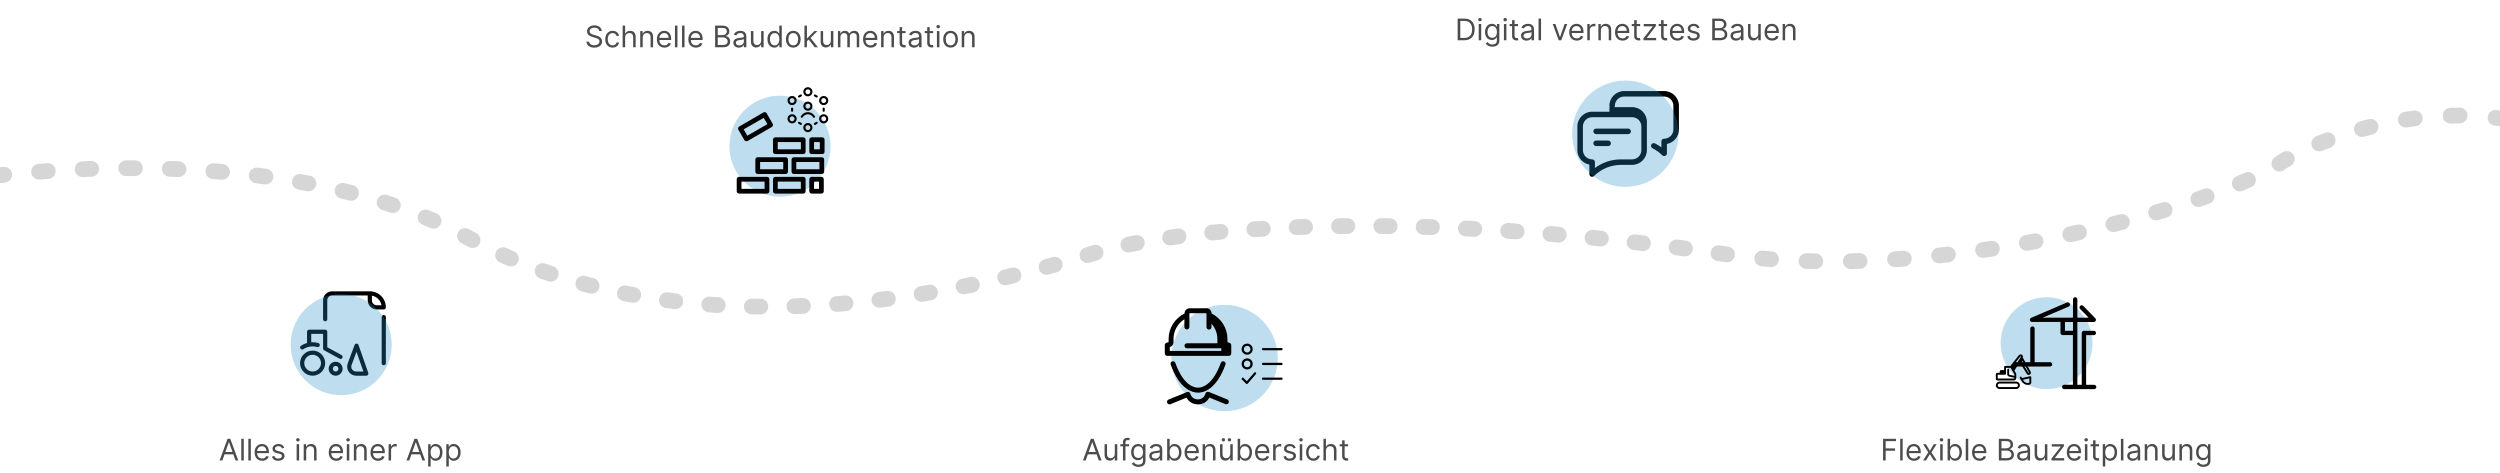 <?xml version="1.0" encoding="UTF-8"?> <svg xmlns="http://www.w3.org/2000/svg" width="1428" height="270" viewBox="0 0 1428 270" fill="none"><g clip-path="url(#clip0_604_1886)"><path d="M-0.475 95.595C-2.946 95.857 -4.737 98.073 -4.475 100.544C-4.213 103.016 -1.997 104.807 0.475 104.545L-0.475 95.595ZM267.783 136.003L265.612 139.945L267.783 136.003ZM623.5 145L624.828 149.3L624.828 149.3L623.5 145ZM984 145L984.662 140.549L984 145ZM1304.01 92.085L1301.68 88.231L1301.52 88.332L1301.36 88.446L1304.01 92.085ZM1427.38 72.087C1429.84 72.431 1432.11 70.715 1432.46 68.254C1432.8 65.793 1431.09 63.518 1428.62 63.173L1427.38 72.087ZM2.878 104.294C5.35 104.041 7.149 101.831 6.895 99.359C6.642 96.886 4.432 95.088 1.96 95.341L2.878 104.294ZM21.968 93.574C19.49 93.758 17.63 95.917 17.814 98.395C17.999 100.874 20.157 102.734 22.636 102.549L21.968 93.574ZM27.59 102.198C30.069 102.031 31.944 99.885 31.777 97.405C31.609 94.926 29.464 93.051 26.984 93.219L27.59 102.198ZM46.988 92.143C44.505 92.243 42.572 94.336 42.672 96.819C42.771 99.303 44.865 101.235 47.348 101.136L46.988 92.143ZM52.288 100.955C54.772 100.873 56.719 98.793 56.637 96.309C56.555 93.825 54.475 91.878 51.991 91.96L52.288 100.955ZM72.067 91.581C69.581 91.592 67.576 93.616 67.587 96.101C67.598 98.586 69.622 100.592 72.107 100.581L72.067 91.581ZM77.04 100.576C79.525 100.583 81.546 98.574 81.553 96.089C81.56 93.604 79.551 91.583 77.065 91.576L77.04 100.576ZM97.139 91.937C94.655 91.854 92.574 93.8 92.491 96.284C92.407 98.768 94.354 100.849 96.838 100.932L97.139 91.937ZM101.78 101.117C104.263 101.221 106.359 99.291 106.462 96.808C106.566 94.325 104.636 92.228 102.153 92.125L101.78 101.117ZM122.2 93.292C119.722 93.105 117.561 94.963 117.375 97.441C117.188 99.919 119.045 102.08 121.524 102.267L122.2 93.292ZM126.465 102.661C128.941 102.87 131.118 101.032 131.327 98.556C131.536 96.079 129.698 93.902 127.222 93.693L126.465 102.661ZM147.212 95.756C144.745 95.453 142.5 97.208 142.197 99.675C141.895 102.141 143.649 104.386 146.116 104.689L147.212 95.756ZM151.006 105.314C153.47 105.641 155.732 103.91 156.06 101.446C156.387 98.982 154.655 96.72 152.192 96.392L151.006 105.314ZM172.081 99.466C169.634 99.032 167.299 100.665 166.865 103.112C166.432 105.559 168.064 107.894 170.512 108.328L172.081 99.466ZM175.364 109.216C177.806 109.678 180.16 108.072 180.622 105.63C181.084 103.188 179.478 100.834 177.036 100.373L175.364 109.216ZM196.74 104.598C194.324 104.016 191.893 105.502 191.311 107.918C190.728 110.334 192.214 112.765 194.63 113.348L196.74 104.598ZM199.407 114.534C201.815 115.149 204.265 113.695 204.881 111.287C205.496 108.879 204.042 106.429 201.634 105.814L199.407 114.534ZM221.046 111.367C218.678 110.612 216.147 111.921 215.393 114.289C214.638 116.657 215.947 119.188 218.315 119.942L221.046 111.367ZM222.982 121.469C225.338 122.261 227.889 120.993 228.681 118.637C229.472 116.281 228.204 113.73 225.848 112.938L222.982 121.469ZM244.803 120.023C242.507 119.072 239.874 120.162 238.923 122.458C237.972 124.754 239.062 127.386 241.358 128.338L244.803 120.023ZM245.867 130.255C248.144 131.249 250.797 130.208 251.791 127.93C252.785 125.652 251.744 123 249.466 122.006L245.867 130.255ZM267.725 130.85C265.535 129.675 262.807 130.498 261.632 132.688C260.457 134.878 261.279 137.606 263.469 138.781L267.725 130.85ZM267.779 141.126C269.967 142.304 272.696 141.486 273.875 139.298C275.054 137.11 274.235 134.381 272.047 133.202L267.779 141.126ZM289.22 141.666C286.953 140.647 284.289 141.658 283.27 143.925C282.251 146.192 283.262 148.855 285.529 149.874L289.22 141.666ZM290.061 151.865C292.345 152.845 294.991 151.788 295.971 149.504C296.951 147.22 295.894 144.574 293.61 143.594L290.061 151.865ZM311.472 150.565C309.129 149.737 306.558 150.966 305.73 153.309C304.902 155.652 306.131 158.223 308.474 159.051L311.472 150.565ZM313.138 160.657C315.494 161.448 318.046 160.179 318.836 157.823C319.627 155.467 318.359 152.916 316.002 152.125L313.138 160.657ZM334.382 157.678C331.982 157.031 329.512 158.45 328.864 160.85C328.217 163.249 329.636 165.719 332.036 166.367L334.382 157.678ZM336.81 167.619C339.218 168.233 341.668 166.777 342.281 164.369C342.894 161.96 341.439 159.511 339.031 158.898L336.81 167.619ZM357.781 163.121C355.342 162.641 352.976 164.228 352.496 166.667C352.016 169.105 353.604 171.471 356.042 171.951L357.781 163.121ZM360.889 172.872C363.334 173.32 365.679 171.702 366.127 169.257C366.575 166.813 364.956 164.468 362.511 164.02L360.889 172.872ZM381.531 167.007C379.067 166.683 376.807 168.417 376.482 170.881C376.157 173.345 377.892 175.606 380.356 175.93L381.531 167.007ZM385.223 176.542C387.691 176.837 389.93 175.075 390.225 172.608C390.52 170.14 388.759 167.9 386.291 167.605L385.223 176.542ZM405.472 169.446C402.993 169.265 400.837 171.127 400.656 173.606C400.475 176.085 402.338 178.241 404.817 178.422L405.472 169.446ZM409.72 178.752C412.2 178.906 414.336 177.02 414.489 174.539C414.643 172.059 412.757 169.923 410.276 169.77L409.72 178.752ZM429.539 170.548C427.055 170.5 425.001 172.475 424.953 174.96C424.905 177.445 426.88 179.498 429.365 179.547L429.539 170.548ZM434.286 179.617C436.771 179.64 438.804 177.644 438.827 175.159C438.85 172.674 436.854 170.64 434.369 170.617L434.286 179.617ZM453.655 170.414C451.171 170.488 449.217 172.562 449.292 175.046C449.366 177.53 451.44 179.484 453.924 179.409L453.655 170.414ZM458.847 179.239C461.33 179.141 463.264 177.048 463.166 174.565C463.068 172.081 460.975 170.148 458.492 170.246L458.847 179.239ZM477.754 169.132C475.276 169.32 473.419 171.481 473.607 173.959C473.795 176.438 475.957 178.294 478.435 178.106L477.754 169.132ZM483.344 177.712C485.821 177.502 487.658 175.324 487.448 172.848C487.238 170.371 485.061 168.534 482.584 168.744L483.344 177.712ZM501.787 166.785C499.319 167.079 497.556 169.317 497.85 171.785C498.144 174.253 500.382 176.016 502.85 175.722L501.787 166.785ZM507.735 175.12C510.2 174.807 511.945 172.553 511.631 170.088C511.317 167.623 509.064 165.879 506.598 166.192L507.735 175.12ZM525.715 163.447C523.261 163.839 521.589 166.146 521.981 168.601C522.373 171.055 524.68 172.727 527.134 172.335L525.715 163.447ZM531.985 171.541C534.436 171.13 536.09 168.81 535.679 166.359C535.269 163.908 532.949 162.254 530.497 162.665L531.985 171.541ZM549.508 159.185C547.07 159.668 545.486 162.037 545.97 164.474C546.453 166.912 548.821 168.496 551.259 168.013L549.508 159.185ZM556.068 167.041C558.502 166.54 560.069 164.16 559.568 161.726C559.067 159.292 556.687 157.725 554.253 158.226L556.068 167.041ZM573.143 154.057C570.724 154.626 569.225 157.049 569.794 159.468C570.364 161.887 572.786 163.387 575.206 162.817L573.143 154.057ZM579.966 161.679C582.381 161.093 583.864 158.66 583.278 156.245C582.692 153.83 580.26 152.347 577.844 152.933L579.966 161.679ZM596.604 148.115C594.205 148.765 592.787 151.236 593.437 153.635C594.087 156.034 596.559 157.451 598.958 156.801L596.604 148.115ZM603.665 155.509C606.059 154.844 607.461 152.363 606.795 149.969C606.13 147.574 603.649 146.172 601.255 146.838L603.665 155.509ZM619.847 141.414C617.47 142.14 616.132 144.656 616.857 147.033C617.583 149.409 620.099 150.748 622.476 150.022L619.847 141.414ZM627.032 148.636C629.417 147.937 630.783 145.436 630.083 143.052C629.384 140.667 626.883 139.301 624.498 140L627.032 148.636ZM643.646 135.315C641.212 135.814 639.643 138.192 640.142 140.627C640.641 143.061 643.019 144.63 645.454 144.131L643.646 135.315ZM650.174 143.201C652.616 142.739 654.221 140.385 653.759 137.943C653.297 135.501 650.942 133.896 648.501 134.358L650.174 143.201ZM667.749 131.213C665.288 131.559 663.573 133.834 663.919 136.295C664.264 138.757 666.54 140.472 669.001 140.126L667.749 131.213ZM673.792 139.478C676.256 139.156 677.993 136.898 677.672 134.433C677.35 131.969 675.092 130.232 672.628 130.553L673.792 139.478ZM691.976 128.369C689.502 128.609 687.691 130.808 687.93 133.282C688.169 135.755 690.368 137.567 692.842 137.328L691.976 128.369ZM697.6 136.885C700.075 136.664 701.902 134.478 701.681 132.002C701.46 129.527 699.274 127.7 696.798 127.921L697.6 136.885ZM716.197 126.447C713.716 126.604 711.833 128.742 711.99 131.222C712.147 133.703 714.285 135.586 716.765 135.429L716.197 126.447ZM721.603 135.137C724.084 134.995 725.98 132.868 725.837 130.387C725.695 127.906 723.568 126.01 721.087 126.152L721.603 135.137ZM740.48 125.253C737.996 125.342 736.055 127.427 736.144 129.911C736.233 132.395 738.318 134.336 740.802 134.247L740.48 125.253ZM745.606 134.087C748.091 134.01 750.042 131.934 749.966 129.45C749.889 126.966 747.813 125.015 745.329 125.091L745.606 134.087ZM764.767 124.677C762.282 124.707 760.292 126.746 760.321 129.231C760.351 131.716 762.39 133.707 764.875 133.677L764.767 124.677ZM769.666 133.63C772.151 133.611 774.15 131.58 774.131 129.095C774.112 126.61 772.082 124.611 769.597 124.63L769.666 133.63ZM789.037 124.647C786.551 124.624 784.518 126.62 784.495 129.106C784.472 131.591 786.468 133.624 788.953 133.647L789.037 124.647ZM793.746 133.701C796.231 133.734 798.272 131.746 798.305 129.261C798.338 126.776 796.35 124.735 793.865 124.702L793.746 133.701ZM813.284 125.111C810.8 125.04 808.728 126.996 808.656 129.48C808.585 131.964 810.541 134.036 813.025 134.108L813.284 125.111ZM817.831 134.255C820.315 134.336 822.394 132.388 822.475 129.904C822.556 127.42 820.608 125.341 818.124 125.26L817.831 134.255ZM837.511 126.034C835.029 125.917 832.921 127.834 832.804 130.317C832.687 132.799 834.605 134.907 837.087 135.024L837.511 126.034ZM841.914 135.26C844.397 135.386 846.511 133.476 846.637 130.994C846.763 128.512 844.853 126.398 842.371 126.272L841.914 135.26ZM861.72 127.389C859.24 127.229 857.099 129.109 856.939 131.589C856.778 134.069 858.659 136.21 861.139 136.371L861.72 127.389ZM865.963 136.691C868.442 136.86 870.589 134.987 870.758 132.507C870.927 130.028 869.054 127.881 866.574 127.712L865.963 136.691ZM885.911 129.161C883.434 128.959 881.262 130.803 881.06 133.28C880.858 135.757 882.702 137.929 885.179 138.131L885.911 129.161ZM889.977 138.531C892.453 138.741 894.631 136.904 894.842 134.428C895.052 131.952 893.215 129.774 890.739 129.563L889.977 138.531ZM910.075 131.335C907.602 131.092 905.4 132.9 905.157 135.374C904.914 137.847 906.722 140.049 909.195 140.292L910.075 131.335ZM913.976 140.77C916.449 141.021 918.657 139.22 918.908 136.747C919.159 134.275 917.358 132.067 914.885 131.816L913.976 140.77ZM934.167 133.9C931.698 133.617 929.467 135.389 929.184 137.858C928.901 140.327 930.673 142.558 933.142 142.841L934.167 133.9ZM937.946 143.399C940.414 143.69 942.651 141.925 942.942 139.457C943.233 136.989 941.468 134.752 938.999 134.461L937.946 143.399ZM958.237 136.854C955.772 136.531 953.513 138.268 953.191 140.732C952.868 143.196 954.605 145.455 957.069 145.778L958.237 136.854ZM961.842 146.41C964.305 146.741 966.57 145.012 966.9 142.548C967.231 140.085 965.502 137.821 963.039 137.49L961.842 146.41ZM982.254 140.193C979.795 139.831 977.509 141.531 977.147 143.989C976.785 146.448 978.485 148.735 980.944 149.097L982.254 140.193ZM985.863 149.818C988.324 150.166 990.601 148.453 990.95 145.993C991.298 143.532 989.585 141.255 987.125 140.906L985.863 149.818ZM1007 143.17C1004.52 142.953 1002.34 144.784 1002.12 147.26C1001.9 149.736 1003.73 151.919 1006.21 152.136L1007 143.17ZM1011.31 152.55C1013.78 152.737 1015.95 150.879 1016.13 148.401C1016.32 145.923 1014.46 143.762 1011.98 143.576L1011.31 152.55ZM1031.99 144.614C1029.51 144.541 1027.43 146.496 1027.36 148.98C1027.29 151.464 1029.24 153.537 1031.73 153.61L1031.99 144.614ZM1036.83 153.734C1039.31 153.78 1041.37 151.804 1041.41 149.319C1041.46 146.834 1039.48 144.782 1037 144.735L1036.83 153.734ZM1057.06 144.707C1054.58 144.759 1052.6 146.816 1052.66 149.301C1052.71 151.785 1054.76 153.757 1057.25 153.705L1057.06 144.707ZM1062.35 153.575C1064.83 153.499 1066.79 151.425 1066.71 148.94C1066.64 146.456 1064.56 144.503 1062.08 144.579L1062.35 153.575ZM1082.13 143.611C1079.65 143.774 1077.78 145.916 1077.94 148.396C1078.1 150.876 1080.24 152.755 1082.72 152.592L1082.13 143.611ZM1087.81 152.236C1090.29 152.052 1092.15 149.894 1091.97 147.415C1091.78 144.937 1089.63 143.077 1087.15 143.26L1087.81 152.236ZM1107.16 141.451C1104.69 141.714 1102.9 143.93 1103.16 146.402C1103.42 148.873 1105.64 150.664 1108.11 150.401L1107.16 141.451ZM1113.18 149.842C1115.65 149.56 1117.42 147.33 1117.14 144.861C1116.86 142.391 1114.63 140.618 1112.16 140.9L1113.18 149.842ZM1132.09 138.324C1129.63 138.678 1127.92 140.96 1128.28 143.42C1128.63 145.88 1130.92 147.586 1133.38 147.232L1132.09 138.324ZM1138.42 146.485C1140.88 146.113 1142.57 143.819 1142.2 141.362C1141.83 138.905 1139.53 137.214 1137.08 137.587L1138.42 146.485ZM1156.9 134.298C1154.45 134.738 1152.83 137.079 1153.27 139.525C1153.71 141.97 1156.05 143.596 1158.5 143.155L1156.9 134.298ZM1163.53 142.23C1165.97 141.772 1167.58 139.421 1167.12 136.978C1166.66 134.535 1164.31 132.926 1161.87 133.384L1163.53 142.23ZM1181.58 129.409C1179.15 129.934 1177.61 132.329 1178.13 134.758C1178.66 137.187 1181.05 138.731 1183.48 138.207L1181.58 129.409ZM1188.47 137.112C1190.89 136.571 1192.42 134.166 1191.88 131.74C1191.34 129.314 1188.93 127.787 1186.51 128.328L1188.47 137.112ZM1206.08 123.673C1203.67 124.282 1202.21 126.729 1202.82 129.139C1203.43 131.548 1205.87 133.008 1208.28 132.398L1206.08 123.673ZM1213.19 131.14C1215.6 130.513 1217.04 128.056 1216.41 125.651C1215.78 123.246 1213.33 121.804 1210.92 122.43L1213.19 131.14ZM1230.3 117.071C1227.92 117.771 1226.55 120.271 1227.25 122.656C1227.95 125.041 1230.45 126.407 1232.83 125.707L1230.3 117.071ZM1237.75 124.244C1240.13 123.525 1241.47 121.014 1240.75 118.635C1240.03 116.256 1237.52 114.91 1235.14 115.629L1237.75 124.244ZM1254.26 109.478C1251.9 110.284 1250.65 112.844 1251.46 115.195C1252.27 117.545 1254.83 118.797 1257.18 117.99L1254.26 109.478ZM1261.98 116.313C1264.32 115.481 1265.55 112.908 1264.71 110.566C1263.88 108.225 1261.31 107 1258.97 107.832L1261.98 116.313ZM1277.63 100.659C1275.34 101.62 1274.26 104.257 1275.22 106.549C1276.18 108.841 1278.82 109.92 1281.11 108.96L1277.63 100.659ZM1285.86 106.913C1288.14 105.907 1289.16 103.249 1288.16 100.977C1287.15 98.704 1284.49 97.677 1282.22 98.682L1285.86 106.913ZM1299.53 89.707C1297.45 91.067 1296.86 93.856 1298.22 95.936C1299.58 98.016 1302.37 98.6 1304.45 97.24L1299.53 89.707ZM1308.43 94.71C1310.6 93.485 1311.36 90.739 1310.13 88.577C1308.9 86.415 1306.16 85.655 1304 86.88L1308.43 94.71ZM1323.08 77.806C1320.77 78.742 1319.67 81.367 1320.6 83.669C1321.54 85.972 1324.16 87.08 1326.46 86.145L1323.08 77.806ZM1331.15 84.308C1333.48 83.43 1334.65 80.833 1333.77 78.508C1332.89 76.183 1330.3 75.011 1327.97 75.889L1331.15 84.308ZM1347.91 69.396C1345.52 70.057 1344.11 72.535 1344.77 74.931C1345.43 77.327 1347.91 78.733 1350.3 78.072L1347.91 69.396ZM1355.17 76.789C1357.58 76.183 1359.04 73.738 1358.44 71.328C1357.83 68.917 1355.39 67.455 1352.98 68.061L1355.17 76.789ZM1373.54 63.894C1371.08 64.271 1369.4 66.569 1369.78 69.025C1370.15 71.481 1372.45 73.167 1374.91 72.789L1373.54 63.894ZM1379.89 72.086C1382.35 71.769 1384.09 69.514 1383.78 67.049C1383.46 64.584 1381.2 62.843 1378.74 63.16L1379.89 72.086ZM1399.69 61.552C1397.21 61.611 1395.24 63.672 1395.3 66.156C1395.36 68.641 1397.42 70.608 1399.91 70.55L1399.69 61.552ZM1404.92 70.502C1407.4 70.513 1409.43 68.507 1409.44 66.022C1409.45 63.536 1407.44 61.513 1404.96 61.502L1404.92 70.502ZM1426 62.827C1423.53 62.521 1421.29 64.273 1420.98 66.739C1420.68 69.206 1422.43 71.453 1424.89 71.759L1426 62.827ZM0.475 104.545C1.253 104.462 2.054 104.379 2.878 104.294L1.96 95.341C1.126 95.427 0.314 95.511 -0.475 95.595L0.475 104.545ZM22.636 102.549C24.248 102.43 25.9 102.312 27.59 102.198L26.984 93.219C25.273 93.334 23.601 93.453 21.968 93.574L22.636 102.549ZM47.348 101.136C48.973 101.071 50.62 101.011 52.288 100.955L51.991 91.96C50.301 92.016 48.634 92.077 46.988 92.143L47.348 101.136ZM72.107 100.581C73.738 100.573 75.383 100.572 77.04 100.576L77.065 91.576C75.385 91.572 73.719 91.573 72.067 91.581L72.107 100.581ZM96.838 100.932C98.476 100.987 100.124 101.049 101.78 101.117L102.153 92.125C100.473 92.055 98.801 91.993 97.139 91.937L96.838 100.932ZM121.524 102.267C123.165 102.39 124.813 102.522 126.465 102.661L127.222 93.693C125.542 93.552 123.869 93.418 122.2 93.292L121.524 102.267ZM146.116 104.689C147.744 104.889 149.374 105.097 151.006 105.314L152.192 96.392C150.529 96.171 148.869 95.959 147.212 95.756L146.116 104.689ZM170.512 108.328C172.13 108.614 173.747 108.91 175.364 109.216L177.036 100.373C175.384 100.06 173.733 99.758 172.081 99.466L170.512 108.328ZM194.63 113.348C196.225 113.732 197.817 114.128 199.407 114.534L201.634 105.814C200.005 105.397 198.374 104.992 196.74 104.598L194.63 113.348ZM218.315 119.942C219.876 120.439 221.432 120.948 222.982 121.469L225.848 112.938C224.252 112.402 222.652 111.878 221.046 111.367L218.315 119.942ZM241.358 128.338C242.868 128.963 244.372 129.602 245.867 130.255L249.466 122.006C247.919 121.331 246.364 120.67 244.803 120.023L241.358 128.338ZM263.469 138.781C264.186 139.165 264.9 139.553 265.612 139.945L269.953 132.062C269.213 131.654 268.47 131.25 267.725 130.85L263.469 138.781ZM265.612 139.945C266.332 140.342 267.054 140.735 267.779 141.126L272.047 133.202C271.347 132.825 270.649 132.445 269.953 132.062L265.612 139.945ZM285.529 149.874C287.03 150.549 288.541 151.213 290.061 151.865L293.61 143.594C292.137 142.962 290.673 142.319 289.22 141.666L285.529 149.874ZM308.474 159.051C310.02 159.597 311.575 160.133 313.138 160.657L316.002 152.125C314.484 151.615 312.973 151.095 311.472 150.565L308.474 159.051ZM332.036 166.367C333.619 166.795 335.211 167.212 336.81 167.619L339.031 158.898C337.473 158.501 335.924 158.095 334.382 157.678L332.036 166.367ZM356.042 171.951C357.651 172.268 359.267 172.575 360.889 172.872L362.511 164.02C360.928 163.729 359.351 163.43 357.781 163.121L356.042 171.951ZM380.356 175.93C381.972 176.143 383.595 176.347 385.223 176.542L386.291 167.605C384.698 167.415 383.112 167.215 381.531 167.007L380.356 175.93ZM404.817 178.422C406.446 178.541 408.08 178.651 409.72 178.752L410.276 169.77C408.669 169.67 407.068 169.562 405.472 169.446L404.817 178.422ZM429.365 179.547C431 179.578 432.641 179.602 434.286 179.617L434.369 170.617C432.754 170.603 431.144 170.579 429.539 170.548L429.365 179.547ZM453.924 179.409C455.561 179.36 457.202 179.304 458.847 179.239L458.492 170.246C456.875 170.309 455.263 170.365 453.655 170.414L453.924 179.409ZM478.435 178.106C480.068 177.982 481.704 177.851 483.344 177.712L482.584 168.744C480.97 168.88 479.36 169.01 477.754 169.132L478.435 178.106ZM502.85 175.722C504.475 175.529 506.103 175.328 507.735 175.12L506.598 166.192C504.991 166.397 503.387 166.595 501.787 166.785L502.85 175.722ZM527.134 172.335C528.748 172.077 530.365 171.813 531.985 171.541L530.497 162.665C528.9 162.933 527.306 163.193 525.715 163.447L527.134 172.335ZM551.259 168.013C552.86 167.695 554.463 167.371 556.068 167.041L554.253 158.226C552.669 158.552 551.087 158.872 549.508 159.185L551.259 168.013ZM575.206 162.817C576.79 162.444 578.377 162.065 579.966 161.679L577.844 152.933C576.275 153.314 574.708 153.688 573.143 154.057L575.206 162.817ZM598.958 156.801C600.525 156.377 602.094 155.946 603.665 155.509L601.255 146.838C599.702 147.27 598.152 147.695 596.604 148.115L598.958 156.801ZM622.476 150.022C623.259 149.783 624.043 149.542 624.828 149.3L622.172 140.7C621.397 140.94 620.622 141.178 619.847 141.414L622.476 150.022ZM624.828 149.3C625.549 149.077 626.284 148.856 627.032 148.636L624.498 140C623.711 140.231 622.935 140.465 622.172 140.7L624.828 149.3ZM645.454 144.131C646.995 143.815 648.568 143.505 650.174 143.201L648.501 134.358C646.851 134.671 645.233 134.989 643.646 135.315L645.454 144.131ZM669.001 140.126C670.576 139.905 672.173 139.689 673.792 139.478L672.628 130.553C670.98 130.768 669.354 130.988 667.749 131.213L669.001 140.126ZM692.842 137.328C694.412 137.176 695.998 137.028 697.6 136.885L696.798 127.921C695.175 128.066 693.568 128.216 691.976 128.369L692.842 137.328ZM716.765 135.429C718.365 135.328 719.978 135.23 721.603 135.137L721.087 126.152C719.444 126.246 717.814 126.345 716.197 126.447L716.765 135.429ZM740.802 134.247C742.393 134.19 743.995 134.136 745.606 134.087L745.329 125.091C743.703 125.141 742.086 125.195 740.48 125.253L740.802 134.247ZM764.875 133.677C766.464 133.658 768.061 133.642 769.666 133.63L769.597 124.63C767.979 124.642 766.369 124.658 764.767 124.677L764.875 133.677ZM788.953 133.647C790.544 133.662 792.141 133.68 793.746 133.701L793.865 124.702C792.249 124.68 790.639 124.662 789.037 124.647L788.953 133.647ZM813.025 134.108C814.621 134.154 816.223 134.203 817.831 134.255L818.124 125.26C816.505 125.207 814.891 125.158 813.284 125.111L813.025 134.108ZM837.087 135.024C838.691 135.099 840.3 135.178 841.914 135.26L842.371 126.272C840.746 126.189 839.126 126.11 837.511 126.034L837.087 135.024ZM861.139 136.371C862.742 136.474 864.35 136.581 865.963 136.691L866.574 127.712C864.952 127.601 863.334 127.494 861.72 127.389L861.139 136.371ZM885.179 138.131C886.774 138.261 888.374 138.395 889.977 138.531L890.739 129.563C889.126 129.426 887.517 129.292 885.911 129.161L885.179 138.131ZM909.195 140.292C910.785 140.448 912.379 140.608 913.976 140.77L914.885 131.816C913.279 131.653 911.675 131.492 910.075 131.335L909.195 140.292ZM933.142 142.841C934.741 143.024 936.342 143.21 937.946 143.399L938.999 134.461C937.386 134.271 935.775 134.084 934.167 133.9L933.142 142.841ZM957.069 145.778C958.658 145.986 960.249 146.197 961.842 146.41L963.039 137.49C961.436 137.275 959.835 137.063 958.237 136.854L957.069 145.778ZM980.944 149.097C981.741 149.214 982.539 149.332 983.338 149.451L984.662 140.549C983.859 140.429 983.056 140.311 982.254 140.193L980.944 149.097ZM983.338 149.451C984.178 149.576 985.02 149.698 985.863 149.818L987.125 140.906C986.303 140.79 985.482 140.671 984.662 140.549L983.338 149.451ZM1006.21 152.136C1007.91 152.284 1009.6 152.422 1011.31 152.55L1011.98 143.576C1010.32 143.451 1008.65 143.315 1007 143.17L1006.21 152.136ZM1031.73 153.61C1033.43 153.66 1035.13 153.702 1036.83 153.734L1037 144.735C1035.33 144.704 1033.66 144.663 1031.99 144.614L1031.73 153.61ZM1057.25 153.705C1058.95 153.67 1060.65 153.626 1062.35 153.575L1062.08 144.579C1060.41 144.629 1058.73 144.672 1057.06 144.707L1057.25 153.705ZM1082.72 152.592C1084.42 152.48 1086.12 152.361 1087.81 152.236L1087.15 143.26C1085.48 143.384 1083.81 143.501 1082.13 143.611L1082.72 152.592ZM1108.11 150.401C1109.8 150.221 1111.49 150.034 1113.18 149.842L1112.16 140.9C1110.49 141.09 1108.83 141.274 1107.16 141.451L1108.11 150.401ZM1133.38 147.232C1135.06 146.988 1136.75 146.739 1138.42 146.485L1137.08 137.587C1135.42 137.838 1133.76 138.083 1132.09 138.324L1133.38 147.232ZM1158.5 143.155C1160.18 142.851 1161.86 142.543 1163.53 142.23L1161.87 133.384C1160.22 133.693 1158.56 133.998 1156.9 134.298L1158.5 143.155ZM1183.48 138.207C1185.15 137.846 1186.81 137.481 1188.47 137.112L1186.51 128.328C1184.87 128.692 1183.23 129.053 1181.58 129.409L1183.48 138.207ZM1208.28 132.398C1209.93 131.982 1211.57 131.562 1213.19 131.14L1210.92 122.43C1209.32 122.847 1207.71 123.261 1206.08 123.673L1208.28 132.398ZM1232.83 125.707C1234.49 125.221 1236.13 124.734 1237.75 124.244L1235.14 115.629C1233.55 116.111 1231.93 116.592 1230.3 117.071L1232.83 125.707ZM1257.18 117.99C1258.81 117.431 1260.41 116.871 1261.98 116.313L1258.97 107.832C1257.43 108.38 1255.86 108.928 1254.26 109.478L1257.18 117.99ZM1281.11 108.96C1282.75 108.272 1284.33 107.589 1285.86 106.913L1282.22 98.682C1280.75 99.333 1279.22 99.993 1277.63 100.659L1281.11 108.96ZM1304.45 97.24C1305.23 96.73 1305.97 96.225 1306.66 95.723L1301.36 88.446C1300.81 88.849 1300.19 89.27 1299.53 89.707L1304.45 97.24ZM1306.33 95.938C1306.99 95.543 1307.69 95.133 1308.43 94.71L1304 86.88C1303.18 87.34 1302.41 87.791 1301.68 88.231L1306.33 95.938ZM1326.46 86.145C1327.97 85.531 1329.54 84.918 1331.15 84.308L1327.97 75.889C1326.29 76.525 1324.66 77.165 1323.08 77.806L1326.46 86.145ZM1350.3 78.072C1351.9 77.632 1353.52 77.204 1355.17 76.789L1352.98 68.061C1351.26 68.492 1349.57 68.938 1347.91 69.396L1350.3 78.072ZM1374.91 72.789C1376.55 72.536 1378.21 72.301 1379.89 72.086L1378.74 63.16C1376.99 63.385 1375.26 63.63 1373.54 63.894L1374.91 72.789ZM1399.91 70.55C1401.57 70.511 1403.24 70.494 1404.92 70.502L1404.96 61.502C1403.2 61.494 1401.44 61.511 1399.69 61.552L1399.91 70.55ZM1424.89 71.759C1425.72 71.861 1426.55 71.971 1427.38 72.087L1428.62 63.173C1427.75 63.051 1426.87 62.935 1426 62.827L1424.89 71.759Z" fill="#D7D6D6"></path><path d="M445.509 112.383C461.456 112.383 474.384 99.456 474.384 83.508C474.384 67.561 461.456 54.633 445.509 54.633C429.562 54.633 416.634 67.561 416.634 83.508C416.634 99.456 429.562 112.383 445.509 112.383Z" fill="#2691C8" fill-opacity="0.3"></path><path d="M436.834 64.059C436.565 64.042 436.303 64.102 436.067 64.237L422.261 72.268C421.945 72.448 421.719 72.719 421.629 73.08C421.539 73.441 421.584 73.801 421.764 74.117L425.193 80.028C425.464 80.48 425.915 80.705 426.366 80.705C426.592 80.705 426.818 80.66 427.043 80.524L440.849 72.538C441.164 72.358 441.39 72.042 441.481 71.726C441.571 71.41 441.526 71.004 441.346 70.689L437.916 64.733C437.735 64.417 437.42 64.192 437.104 64.102C437.014 64.079 436.923 64.065 436.834 64.059ZM436.247 67.305L438.322 70.914L426.862 77.501L424.787 73.891L436.247 67.305ZM442.879 78.449C442.112 78.449 441.525 79.036 441.525 79.803V86.66C441.525 87.427 442.112 88.014 442.879 88.014H458.806C459.573 88.014 460.159 87.427 460.159 86.66V79.803C460.159 79.036 459.573 78.449 458.806 78.449H442.879ZM463.633 78.449C462.866 78.449 462.279 79.036 462.279 79.803V86.66C462.279 87.427 462.866 88.014 463.633 88.014H469.634C470.401 88.014 470.987 87.427 470.987 86.66V79.803C470.987 79.036 470.401 78.449 469.634 78.449H463.633ZM444.232 81.156H457.452V85.307H444.232V81.156ZM464.986 81.156H468.28V85.307H464.986V81.156ZM432.818 89.818C432.051 89.818 431.465 90.405 431.465 91.172V98.029C431.465 98.796 432.051 99.383 432.818 99.383H448.744C449.511 99.383 450.098 98.796 450.098 98.029V91.172C450.098 90.45 449.511 89.818 448.744 89.818H432.818ZM453.481 89.818C452.714 89.818 452.128 90.405 452.128 91.172V98.029C452.128 98.796 452.714 99.383 453.481 99.383H469.408C470.175 99.383 470.762 98.796 470.762 98.029V91.172C470.762 90.405 470.175 89.818 469.408 89.818H453.481ZM434.172 92.525H447.391V96.676H434.172V92.525ZM454.835 92.525H468.055V96.676H454.835V92.525ZM422.171 101.008C421.449 101.008 420.817 101.639 420.817 102.361V109.219C420.817 109.986 421.404 110.572 422.171 110.572H438.097C438.864 110.572 439.45 109.986 439.45 109.219V102.361C439.45 101.594 438.864 101.008 438.097 101.008H422.171ZM442.879 101.008C442.157 101.008 441.525 101.639 441.525 102.361V109.219C441.525 109.986 442.112 110.572 442.879 110.572H458.806C459.573 110.572 460.159 109.986 460.159 109.219V102.361C460.159 101.594 459.573 101.008 458.806 101.008H442.879ZM463.633 101.008C462.866 101.008 462.279 101.594 462.279 102.361V109.219C462.279 109.986 462.866 110.572 463.633 110.572H469.183C469.95 110.572 470.536 109.986 470.536 109.219V102.361C470.536 101.594 469.95 101.008 469.183 101.008H463.633ZM423.524 103.715H436.743V107.865H423.524V103.715ZM444.232 103.715H457.452V107.865H444.232V103.715ZM464.986 103.715H467.829V107.865H464.986V103.715Z" fill="black"></path><path d="M452.44 63.854C452.099 63.854 451.838 63.593 451.838 63.252V62.049C451.838 61.708 452.099 61.447 452.44 61.447C452.781 61.447 453.041 61.708 453.041 62.049V63.252C453.041 63.593 452.761 63.854 452.44 63.854ZM457.473 71.373C457.373 71.373 457.272 71.353 457.172 71.293L456.129 70.691C455.849 70.531 455.748 70.15 455.909 69.869C456.069 69.588 456.45 69.488 456.731 69.649L457.774 70.25C458.054 70.411 458.155 70.792 457.994 71.072C457.874 71.273 457.673 71.373 457.473 71.373ZM465.454 71.373C465.253 71.373 465.053 71.273 464.932 71.072C464.772 70.792 464.872 70.411 465.153 70.25L466.196 69.649C466.476 69.488 466.857 69.588 467.018 69.869C467.178 70.15 467.078 70.531 466.797 70.691L465.754 71.293C465.654 71.353 465.554 71.373 465.454 71.373ZM470.487 63.854C470.146 63.854 469.885 63.593 469.885 63.252V62.049C469.885 61.708 470.146 61.447 470.487 61.447C470.828 61.447 471.088 61.708 471.088 62.049V63.252C471.088 63.593 470.828 63.854 470.487 63.854ZM466.496 55.733C466.396 55.733 466.296 55.712 466.196 55.652L465.153 55.051C464.872 54.89 464.772 54.509 464.932 54.229C465.093 53.948 465.474 53.848 465.754 54.008L466.797 54.61C467.078 54.77 467.178 55.151 467.018 55.432C466.917 55.632 466.697 55.733 466.496 55.733ZM456.43 55.733C456.23 55.733 456.029 55.632 455.909 55.432C455.748 55.151 455.849 54.77 456.129 54.61L457.172 54.008C457.453 53.848 457.834 53.948 457.994 54.229C458.155 54.509 458.054 54.89 457.774 55.051L456.731 55.652C456.631 55.712 456.53 55.733 456.43 55.733ZM461.463 55.031C460.019 55.031 458.856 53.868 458.856 52.424C458.856 50.98 460.019 49.817 461.463 49.817C462.907 49.817 464.07 50.98 464.07 52.424C464.07 53.868 462.907 55.031 461.463 55.031ZM461.463 51.02C460.681 51.02 460.06 51.642 460.06 52.424C460.06 53.206 460.681 53.828 461.463 53.828C462.245 53.828 462.867 53.206 462.867 52.424C462.867 51.642 462.245 51.02 461.463 51.02ZM461.463 75.484C460.019 75.484 458.856 74.321 458.856 72.877C458.856 71.433 460.019 70.27 461.463 70.27C462.907 70.27 464.07 71.433 464.07 72.877C464.07 74.321 462.907 75.484 461.463 75.484ZM461.463 71.473C460.681 71.473 460.06 72.095 460.06 72.877C460.06 73.659 460.681 74.281 461.463 74.281C462.245 74.281 462.867 73.659 462.867 72.877C462.867 72.095 462.245 71.473 461.463 71.473ZM470.487 70.471C469.043 70.471 467.88 69.308 467.88 67.864C467.88 66.42 469.043 65.257 470.487 65.257C471.93 65.257 473.093 66.42 473.093 67.864C473.093 69.308 471.93 70.471 470.487 70.471ZM470.487 66.46C469.705 66.46 469.083 67.082 469.083 67.864C469.083 68.646 469.705 69.268 470.487 69.268C471.269 69.268 471.89 68.646 471.89 67.864C471.89 67.082 471.269 66.46 470.487 66.46ZM470.487 60.044C469.043 60.044 467.88 58.881 467.88 57.437C467.88 55.993 469.043 54.83 470.487 54.83C471.93 54.83 473.093 55.993 473.093 57.437C473.093 58.881 471.93 60.044 470.487 60.044ZM470.487 56.033C469.705 56.033 469.083 56.655 469.083 57.437C469.083 58.219 469.705 58.841 470.487 58.841C471.269 58.841 471.89 58.219 471.89 57.437C471.89 56.655 471.269 56.033 470.487 56.033ZM452.44 60.044C450.996 60.044 449.833 58.881 449.833 57.437C449.833 55.993 450.996 54.83 452.44 54.83C453.884 54.83 455.047 55.993 455.047 57.437C455.047 58.881 453.884 60.044 452.44 60.044ZM452.44 56.033C451.658 56.033 451.036 56.655 451.036 57.437C451.036 58.219 451.658 58.841 452.44 58.841C453.222 58.841 453.843 58.219 453.843 57.437C453.843 56.655 453.222 56.033 452.44 56.033ZM452.44 70.471C450.996 70.471 449.833 69.308 449.833 67.864C449.833 66.42 450.996 65.257 452.44 65.257C453.884 65.257 455.047 66.42 455.047 67.864C455.047 69.308 453.884 70.471 452.44 70.471ZM452.44 66.46C451.658 66.46 451.036 67.082 451.036 67.864C451.036 68.646 451.658 69.268 452.44 69.268C453.222 69.268 453.843 68.646 453.843 67.864C453.843 67.082 453.222 66.46 452.44 66.46ZM461.463 63.252C460.019 63.252 458.856 62.089 458.856 60.645C458.856 59.202 460.019 58.038 461.463 58.038C462.907 58.038 464.07 59.202 464.07 60.645C464.07 62.089 462.907 63.252 461.463 63.252ZM461.463 59.242C460.681 59.242 460.06 59.863 460.06 60.645C460.06 61.427 460.681 62.049 461.463 62.049C462.245 62.049 462.867 61.427 462.867 60.645C462.867 59.863 462.245 59.242 461.463 59.242ZM457.974 67.282C457.874 67.282 457.774 67.263 457.673 67.202C457.393 67.042 457.292 66.681 457.453 66.38C458.275 64.957 459.799 64.054 461.463 64.054C463.128 64.054 464.652 64.957 465.474 66.4C465.634 66.681 465.534 67.062 465.253 67.222C464.972 67.383 464.591 67.282 464.431 67.002C463.829 65.939 462.686 65.277 461.463 65.277C460.24 65.277 459.097 65.939 458.496 67.002C458.395 67.182 458.175 67.282 457.974 67.282Z" fill="black"></path><path d="M1169.01 222.258C1183.51 222.258 1195.26 210.505 1195.26 196.008C1195.26 181.51 1183.51 169.758 1169.01 169.758C1154.51 169.758 1142.76 181.51 1142.76 196.008C1142.76 210.505 1154.51 222.258 1169.01 222.258Z" fill="#2691C8" fill-opacity="0.3"></path><path d="M1154.24 202.435C1153.83 202.419 1153.42 202.594 1153.14 202.947L1148.35 209.017H1145.31C1145 209.017 1144.76 209.254 1144.76 209.564V211.369H1143.1C1142.63 211.369 1142.24 211.752 1142.24 212.226V212.937H1140.89C1140.4 212.937 1140.02 213.32 1140.02 213.794V216.455C1140.02 216.929 1140.4 217.312 1140.88 217.312H1150.37C1151.1 217.312 1151.7 216.71 1151.7 215.981V214.067C1151.7 213.702 1151.61 213.338 1151.41 213.01L1150.63 211.643L1153.65 206.994L1157.7 213.538C1157.94 213.939 1158.36 214.158 1158.79 214.158C1159.01 214.158 1159.23 214.103 1159.43 213.994C1160.02 213.648 1160.23 212.882 1159.91 212.299L1155.42 204.223C1155.64 203.676 1155.46 203.038 1154.95 202.674C1154.74 202.523 1154.49 202.445 1154.24 202.435ZM1154.15 203.542C1154.21 203.535 1154.26 203.549 1154.31 203.585C1154.4 203.658 1154.44 203.786 1154.36 203.895L1150.79 209.382L1150.59 209.036C1150.46 208.835 1150.32 208.653 1150.15 208.489L1154 203.622C1154.04 203.576 1154.09 203.549 1154.15 203.542ZM1155.31 206.21L1158.96 212.828C1159 212.901 1158.98 213.01 1158.9 213.046C1158.81 213.101 1158.72 213.064 1158.67 212.973L1154.88 206.884L1155.31 206.21ZM1145.85 210.111H1148.33C1148.42 210.111 1148.5 210.166 1148.55 210.239L1150.48 213.557C1150.57 213.703 1150.63 213.885 1150.63 214.067V214.687L1147.84 214.031H1147.82C1147.71 214.012 1147.62 213.903 1147.62 213.794V211.132C1147.62 210.822 1147.38 210.585 1147.07 210.585C1146.76 210.585 1146.53 210.822 1146.53 211.132V213.775C1146.53 214.413 1146.98 214.96 1147.6 215.088L1150.65 215.799V215.999C1150.65 216.127 1150.54 216.236 1150.41 216.236H1141.11V214.031H1145.31C1145.61 214.031 1145.85 213.794 1145.85 213.484V210.111ZM1159.72 214.895C1159.68 214.893 1159.64 214.896 1159.6 214.905L1154.97 215.927L1154.66 215.361C1154.51 215.106 1154.18 214.997 1153.91 215.161C1153.65 215.307 1153.54 215.635 1153.71 215.908L1154.78 217.822C1155.5 219.08 1156.83 219.864 1158.28 219.864C1158.61 219.864 1158.94 219.827 1159.25 219.736C1159.85 219.59 1160.27 219.062 1160.27 218.442V215.452C1160.27 215.288 1160.2 215.124 1160.07 215.033C1159.96 214.951 1159.84 214.9 1159.72 214.895ZM1159.16 216.127V218.442C1159.16 218.551 1159.09 218.643 1158.98 218.679C1158.74 218.734 1158.5 218.77 1158.27 218.77C1157.21 218.77 1156.24 218.205 1155.73 217.294L1155.53 216.929L1159.16 216.127ZM1142.13 217.968C1140.97 217.968 1140.02 218.916 1140.02 220.083C1140.02 221.249 1140.97 222.197 1142.13 222.197H1151.65C1152.82 222.197 1153.76 221.249 1153.76 220.083C1153.76 218.916 1152.82 217.968 1151.65 217.968H1142.13ZM1142.13 219.062H1151.65C1152.21 219.062 1152.67 219.518 1152.67 220.083C1152.67 220.648 1152.21 221.103 1151.65 221.103H1142.13C1141.57 221.103 1141.11 220.648 1141.11 220.083C1141.11 219.518 1141.57 219.062 1142.13 219.062Z" fill="black"></path><path d="M1185.42 169.76C1184.71 169.718 1184.08 170.302 1184.08 171.011V181.435H1166.82L1181.67 175.098C1182.33 174.806 1182.62 174.054 1182.29 173.387C1182 172.762 1181.25 172.554 1180.62 172.804L1160.23 181.518C1159.65 181.769 1159.32 182.436 1159.52 183.062C1159.69 183.562 1160.23 183.896 1160.78 183.896H1176.95V190.15C1176.95 190.859 1177.5 191.401 1178.21 191.401H1184.04V219.756H1179.16C1178.5 219.756 1177.87 220.256 1177.83 220.923C1177.79 221.632 1178.37 222.258 1179.08 222.258H1196.18C1196.89 222.258 1197.47 221.674 1197.43 220.923C1197.39 220.297 1196.8 219.798 1196.09 219.798H1191.59V191.443H1195.97C1196.68 191.443 1197.22 190.901 1197.22 190.192C1197.22 189.483 1196.68 188.941 1195.97 188.941H1190.3C1189.63 188.941 1189.09 189.525 1189.09 190.192V219.798H1186.59V183.937H1195.93C1196.3 183.937 1196.64 183.812 1196.89 183.52C1197.34 183.02 1197.3 182.269 1196.84 181.811L1189.96 174.722C1189.46 174.222 1188.63 174.222 1188.13 174.764C1187.67 175.264 1187.71 176.056 1188.21 176.515L1193.01 181.435H1186.59V171.094C1186.59 170.427 1186.09 169.802 1185.42 169.76ZM1179.5 183.937H1184.08V188.941H1179.5V183.937ZM1160.94 186.439C1160.23 186.439 1159.69 186.981 1159.69 187.69V206.871H1150.93C1150.23 206.871 1149.68 207.413 1149.68 208.122C1149.68 208.831 1150.23 209.373 1150.93 209.373H1170.95C1171.66 209.373 1172.2 208.831 1172.2 208.122C1172.2 207.413 1171.66 206.871 1170.95 206.871H1162.19V187.69C1162.19 186.981 1161.65 186.439 1160.94 186.439Z" fill="black"></path><path d="M189.727 166.391C186.858 166.391 184.547 168.702 184.547 171.57V182.328C184.547 183.005 185.065 183.523 185.742 183.523C186.42 183.523 186.938 183.005 186.938 182.328V171.57C186.938 170.016 188.173 168.781 189.727 168.781H210.047V171.57C210.047 174.439 212.358 176.75 215.227 176.75H219.211C219.888 176.75 220.406 176.232 220.406 175.555C220.406 173.124 219.45 170.813 217.737 169.06C215.984 167.347 213.673 166.391 211.242 166.391H189.727ZM212.438 168.901C213.792 169.14 215.027 169.777 216.023 170.773C217.02 171.77 217.657 173.005 217.896 174.359H215.227C213.673 174.359 212.438 173.124 212.438 171.57V168.901ZM219.211 179.938C218.534 179.938 218.016 180.455 218.016 181.133V207.43C218.016 208.107 218.534 208.625 219.211 208.625C219.888 208.625 220.406 208.107 220.406 207.43V181.133C220.406 180.455 219.888 179.938 219.211 179.938ZM176.578 188.305C175.901 188.305 175.383 188.823 175.383 189.5V195.915C174.188 196.233 173.032 196.752 171.996 197.429C171.478 197.788 171.239 198.465 171.558 199.023C171.757 199.461 172.195 199.66 172.594 199.66C172.833 199.66 173.072 199.58 173.271 199.461C174.825 198.425 176.658 197.867 178.57 197.867C179.447 197.867 180.323 197.987 181.16 198.226C181.877 198.425 182.595 197.947 182.675 197.19C182.714 196.592 182.316 196.074 181.758 195.915C180.722 195.636 179.646 195.477 178.57 195.477C178.291 195.477 178.052 195.476 177.773 195.516V190.695H184.547V199.062C184.547 199.501 184.786 199.899 185.184 200.098L193.95 204.88C194.149 204.959 194.309 205.039 194.508 205.039C194.946 205.039 195.384 204.8 195.583 204.362C195.862 203.764 195.584 203.087 195.026 202.768L186.938 198.345V189.5C186.938 188.823 186.42 188.305 185.742 188.305H176.578ZM203.672 196.273C203.194 196.273 202.715 196.592 202.556 197.031L198.612 207.589C198.014 209.183 198.253 210.976 199.21 212.37C200.166 213.765 201.76 214.602 203.433 214.602H209.25C209.648 214.602 210.007 214.402 210.206 214.083C210.445 213.765 210.485 213.366 210.366 213.008L204.788 197.07C204.628 196.592 204.19 196.273 203.672 196.273ZM178.57 200.258C174.626 200.258 171.398 203.485 171.398 207.43C171.398 211.374 174.626 214.602 178.57 214.602C182.515 214.602 185.742 211.374 185.742 207.43C185.742 203.485 182.515 200.258 178.57 200.258ZM203.632 200.975L207.577 212.211H203.433C202.517 212.211 201.68 211.773 201.122 211.016C200.564 210.259 200.524 209.302 200.843 208.426L203.632 200.975ZM178.57 202.648C181.2 202.648 183.352 204.8 183.352 207.43C183.352 210.059 181.2 212.211 178.57 212.211C175.941 212.211 173.789 210.059 173.789 207.43C173.789 204.8 175.941 202.648 178.57 202.648ZM191.719 206.633C189.527 206.633 187.734 208.426 187.734 210.617C187.734 212.809 189.527 214.602 191.719 214.602C193.91 214.602 195.703 212.809 195.703 210.617C195.703 209.023 194.747 207.589 193.273 206.952C192.795 206.753 192.277 206.633 191.719 206.633ZM191.719 209.023C191.918 209.023 192.157 209.064 192.356 209.143C192.954 209.382 193.312 209.98 193.312 210.617C193.312 211.494 192.595 212.211 191.719 212.211C190.842 212.211 190.125 211.494 190.125 210.617C190.125 209.741 190.842 209.023 191.719 209.023Z" fill="black"></path><path d="M194.875 225.75C210.822 225.75 223.75 212.822 223.75 196.875C223.75 180.928 210.822 168 194.875 168C178.928 168 166 180.928 166 196.875C166 212.822 178.928 225.75 194.875 225.75Z" fill="#2691C8" fill-opacity="0.3"></path><path d="M127.027 263L128.27 259.499H133.269L134.513 263H136.082L131.542 250.636H129.997L125.457 263H127.027ZM128.741 258.17L130.721 252.592H130.818L132.798 258.17H128.741ZM139.239 250.636H137.815V263H139.239V250.636ZM143.274 250.636H141.849V263H143.274V250.636ZM149.771 263.193C151.654 263.193 153.031 262.251 153.465 260.851L152.089 260.464C151.727 261.43 150.888 261.913 149.771 261.913C148.099 261.913 146.946 260.833 146.879 258.847H153.61V258.243C153.61 254.79 151.558 253.607 149.626 253.607C147.115 253.607 145.448 255.587 145.448 258.436C145.448 261.286 147.09 263.193 149.771 263.193ZM146.879 257.615C146.976 256.172 147.996 254.886 149.626 254.886C151.171 254.886 152.161 256.045 152.161 257.615H146.879ZM162.346 255.804C161.899 254.488 160.897 253.607 159.062 253.607C157.106 253.607 155.657 254.717 155.657 256.287C155.657 257.567 156.418 258.424 158.12 258.822L159.665 259.185C160.601 259.402 161.042 259.849 161.042 260.489C161.042 261.286 160.197 261.938 158.869 261.938C157.703 261.938 156.973 261.436 156.719 260.44L155.367 260.778C155.699 262.354 156.997 263.193 158.893 263.193C161.048 263.193 162.515 262.016 162.515 260.416C162.515 259.124 161.706 258.309 160.052 257.905L158.675 257.567C157.577 257.295 157.082 256.927 157.082 256.214C157.082 255.418 157.927 254.838 159.062 254.838C160.305 254.838 160.818 255.526 161.066 256.166L162.346 255.804ZM169.441 263H170.865V253.727H169.441V263ZM170.165 252.182C170.721 252.182 171.179 251.747 171.179 251.216C171.179 250.685 170.721 250.25 170.165 250.25C169.61 250.25 169.151 250.685 169.151 251.216C169.151 251.747 169.61 252.182 170.165 252.182ZM174.9 257.422C174.9 255.804 175.902 254.886 177.266 254.886C178.588 254.886 179.391 255.75 179.391 257.205V263H180.816V257.108C180.816 254.741 179.554 253.607 177.677 253.607C176.276 253.607 175.407 254.234 174.972 255.176H174.851V253.727H173.475V263H174.9V257.422ZM192.088 263.193C193.972 263.193 195.348 262.251 195.783 260.851L194.406 260.464C194.044 261.43 193.205 261.913 192.088 261.913C190.416 261.913 189.263 260.833 189.197 258.847H195.928V258.243C195.928 254.79 193.875 253.607 191.943 253.607C189.432 253.607 187.766 255.587 187.766 258.436C187.766 261.286 189.408 263.193 192.088 263.193ZM189.197 257.615C189.293 256.172 190.313 254.886 191.943 254.886C193.489 254.886 194.479 256.045 194.479 257.615H189.197ZM198.095 263H199.52V253.727H198.095V263ZM198.819 252.182C199.375 252.182 199.834 251.747 199.834 251.216C199.834 250.685 199.375 250.25 198.819 250.25C198.264 250.25 197.805 250.685 197.805 251.216C197.805 251.747 198.264 252.182 198.819 252.182ZM203.554 257.422C203.554 255.804 204.556 254.886 205.92 254.886C207.242 254.886 208.045 255.75 208.045 257.205V263H209.47V257.108C209.47 254.741 208.208 253.607 206.331 253.607C204.93 253.607 204.061 254.234 203.626 255.176H203.506V253.727H202.129V263H203.554V257.422ZM215.961 263.193C217.845 263.193 219.221 262.251 219.656 260.851L218.279 260.464C217.917 261.43 217.078 261.913 215.961 261.913C214.289 261.913 213.136 260.833 213.07 258.847H219.801V258.243C219.801 254.79 217.748 253.607 215.816 253.607C213.305 253.607 211.639 255.587 211.639 258.436C211.639 261.286 213.281 263.193 215.961 263.193ZM213.07 257.615C213.166 256.172 214.186 254.886 215.816 254.886C217.362 254.886 218.352 256.045 218.352 257.615H213.07ZM221.968 263H223.393V257.132C223.393 255.876 224.383 254.959 225.735 254.959C226.115 254.959 226.508 255.031 226.604 255.055V253.607C226.441 253.594 226.067 253.582 225.856 253.582C224.745 253.582 223.779 254.21 223.441 255.128H223.344V253.727H221.968V263ZM233.775 263L235.018 259.499H240.017L241.261 263H242.83L238.29 250.636H236.745L232.205 263H233.775ZM235.489 258.17L237.469 252.592H237.566L239.546 258.17H235.489ZM244.563 266.477H245.987V261.575H246.108C246.422 262.082 247.026 263.193 248.813 263.193C251.131 263.193 252.749 261.334 252.749 258.388C252.749 255.466 251.131 253.607 248.789 253.607C246.978 253.607 246.422 254.717 246.108 255.2H245.939V253.727H244.563V266.477ZM245.963 258.364C245.963 256.287 246.881 254.886 248.62 254.886C250.431 254.886 251.324 256.408 251.324 258.364C251.324 260.344 250.407 261.913 248.62 261.913C246.905 261.913 245.963 260.464 245.963 258.364ZM254.922 266.477H256.347V261.575H256.468C256.782 262.082 257.385 263.193 259.172 263.193C261.49 263.193 263.108 261.334 263.108 258.388C263.108 255.466 261.49 253.607 259.148 253.607C257.337 253.607 256.782 254.717 256.468 255.2H256.299V253.727H254.922V266.477ZM256.323 258.364C256.323 256.287 257.24 254.886 258.979 254.886C260.79 254.886 261.684 256.408 261.684 258.364C261.684 260.344 260.766 261.913 258.979 261.913C257.264 261.913 256.323 260.464 256.323 258.364Z" fill="#4C4C4C"></path><path d="M620.137 263L621.381 259.499H626.379L627.623 263H629.192L624.653 250.636H623.107L618.567 263H620.137ZM621.852 258.17L623.832 252.592H623.928L625.908 258.17H621.852ZM636.769 259.209C636.769 260.947 635.441 261.744 634.378 261.744C633.195 261.744 632.35 260.875 632.35 259.523V253.727H630.925V259.619C630.925 261.986 632.181 263.121 633.919 263.121C635.32 263.121 636.238 262.372 636.672 261.43H636.769V263H638.194V253.727H636.769V259.209ZM644.932 253.727H642.856V252.786C642.856 251.868 643.242 251.385 644.184 251.385C644.594 251.385 644.836 251.482 644.981 251.53L645.391 250.298C645.174 250.202 644.739 250.057 644.039 250.057C642.711 250.057 641.431 250.854 641.431 252.447V253.727H639.934V254.935H641.431V263H642.856V254.935H644.932V253.727ZM650.29 266.67C652.512 266.67 654.299 265.656 654.299 263.266V253.727H652.922V255.2H652.777C652.463 254.717 651.884 253.607 650.073 253.607C647.73 253.607 646.112 255.466 646.112 258.315C646.112 261.213 647.803 262.855 650.049 262.855C651.86 262.855 652.439 261.793 652.753 261.286H652.874V263.169C652.874 264.714 651.787 265.415 650.29 265.415C648.606 265.415 648.014 264.527 647.634 264.014L646.499 264.811C647.078 265.783 648.219 266.67 650.29 266.67ZM650.242 261.575C648.455 261.575 647.537 260.223 647.537 258.291C647.537 256.408 648.431 254.886 650.242 254.886C651.98 254.886 652.898 256.287 652.898 258.291C652.898 260.344 651.956 261.575 650.242 261.575ZM659.635 263.217C661.253 263.217 662.098 262.348 662.388 261.744H662.46V263H663.885V256.891C663.885 253.945 661.639 253.607 660.456 253.607C659.056 253.607 657.462 254.089 656.737 255.78L658.09 256.263C658.404 255.587 659.146 254.862 660.505 254.862C661.815 254.862 662.46 255.556 662.46 256.746V256.794C662.46 257.482 661.76 257.422 660.07 257.639C658.349 257.863 656.472 258.243 656.472 260.368C656.472 262.179 657.872 263.217 659.635 263.217ZM659.853 261.938C658.718 261.938 657.897 261.43 657.897 260.44C657.897 259.354 658.887 259.016 659.997 258.871C660.601 258.798 662.219 258.629 662.46 258.339V259.643C662.46 260.803 661.543 261.938 659.853 261.938ZM666.679 263H668.055V261.575H668.224C668.538 262.082 669.142 263.193 670.929 263.193C673.247 263.193 674.865 261.334 674.865 258.388C674.865 255.466 673.247 253.607 670.905 253.607C669.094 253.607 668.538 254.717 668.224 255.2H668.104V250.636H666.679V263ZM668.079 258.364C668.079 256.287 668.997 254.886 670.736 254.886C672.547 254.886 673.44 256.408 673.44 258.364C673.44 260.344 672.523 261.913 670.736 261.913C669.021 261.913 668.079 260.464 668.079 258.364ZM680.932 263.193C682.816 263.193 684.192 262.251 684.627 260.851L683.25 260.464C682.888 261.43 682.049 261.913 680.932 261.913C679.26 261.913 678.107 260.833 678.04 258.847H684.771V258.243C684.771 254.79 682.719 253.607 680.787 253.607C678.276 253.607 676.61 255.587 676.61 258.436C676.61 261.286 678.252 263.193 680.932 263.193ZM678.04 257.615C678.137 256.172 679.157 254.886 680.787 254.886C682.333 254.886 683.323 256.045 683.323 257.615H678.04ZM688.363 257.422C688.363 255.804 689.366 254.886 690.73 254.886C692.052 254.886 692.855 255.75 692.855 257.205V263H694.28V257.108C694.28 254.741 693.018 253.607 691.14 253.607C689.74 253.607 688.871 254.234 688.436 255.176H688.315V253.727H686.939V263H688.363V257.422ZM702.727 259.209C702.727 260.947 701.399 261.744 700.336 261.744C699.153 261.744 698.308 260.875 698.308 259.523V253.727H696.883V259.619C696.883 261.986 698.139 263.121 699.877 263.121C701.278 263.121 702.196 262.372 702.63 261.43H702.727V263H704.152V253.727H702.727V259.209ZM698.791 252.182C699.346 252.182 699.757 251.723 699.757 251.216C699.757 250.661 699.346 250.25 698.791 250.25C698.284 250.25 697.825 250.661 697.825 251.216C697.825 251.723 698.284 252.182 698.791 252.182ZM702.268 252.182C702.823 252.182 703.234 251.723 703.234 251.216C703.234 250.661 702.823 250.25 702.268 250.25C701.761 250.25 701.302 250.661 701.302 251.216C701.302 251.723 701.761 252.182 702.268 252.182ZM706.954 263H708.331V261.575H708.5C708.814 262.082 709.417 263.193 711.204 263.193C713.522 263.193 715.14 261.334 715.14 258.388C715.14 255.466 713.522 253.607 711.18 253.607C709.369 253.607 708.814 254.717 708.5 255.2H708.379V250.636H706.954V263ZM708.355 258.364C708.355 256.287 709.272 254.886 711.011 254.886C712.822 254.886 713.716 256.408 713.716 258.364C713.716 260.344 712.798 261.913 711.011 261.913C709.297 261.913 708.355 260.464 708.355 258.364ZM721.207 263.193C723.091 263.193 724.467 262.251 724.902 260.851L723.526 260.464C723.163 261.43 722.324 261.913 721.207 261.913C719.535 261.913 718.382 260.833 718.316 258.847H725.047V258.243C725.047 254.79 722.994 253.607 721.062 253.607C718.551 253.607 716.885 255.587 716.885 258.436C716.885 261.286 718.527 263.193 721.207 263.193ZM718.316 257.615C718.412 256.172 719.433 254.886 721.062 254.886C722.608 254.886 723.598 256.045 723.598 257.615H718.316ZM727.214 263H728.639V257.132C728.639 255.876 729.629 254.959 730.981 254.959C731.362 254.959 731.754 255.031 731.85 255.055V253.607C731.688 253.594 731.313 253.582 731.102 253.582C729.991 253.582 729.025 254.21 728.687 255.128H728.591V253.727H727.214V263ZM740.108 255.804C739.661 254.488 738.659 253.607 736.823 253.607C734.867 253.607 733.419 254.717 733.419 256.287C733.419 257.567 734.179 258.424 735.882 258.822L737.427 259.185C738.363 259.402 738.804 259.849 738.804 260.489C738.804 261.286 737.958 261.938 736.63 261.938C735.465 261.938 734.735 261.436 734.481 260.44L733.129 260.778C733.461 262.354 734.759 263.193 736.654 263.193C738.81 263.193 740.277 262.016 740.277 260.416C740.277 259.124 739.468 258.309 737.813 257.905L736.437 257.567C735.338 257.295 734.843 256.927 734.843 256.214C734.843 255.418 735.688 254.838 736.823 254.838C738.067 254.838 738.58 255.526 738.828 256.166L740.108 255.804ZM742.421 263H743.846V253.727H742.421V263ZM743.146 252.182C743.701 252.182 744.16 251.747 744.16 251.216C744.16 250.685 743.701 250.25 743.146 250.25C742.59 250.25 742.131 250.685 742.131 251.216C742.131 251.747 742.59 252.182 743.146 252.182ZM750.222 263.193C752.275 263.193 753.627 261.938 753.869 260.295H752.444C752.178 261.31 751.333 261.913 750.222 261.913C748.532 261.913 747.445 260.513 747.445 258.364C747.445 256.263 748.556 254.886 750.222 254.886C751.478 254.886 752.227 255.659 752.444 256.504H753.869C753.627 254.766 752.154 253.607 750.198 253.607C747.687 253.607 746.021 255.587 746.021 258.412C746.021 261.189 747.614 263.193 750.222 263.193ZM757.376 257.422C757.376 255.804 758.408 254.886 759.815 254.886C761.155 254.886 761.964 255.732 761.964 257.205V263H763.389V257.108C763.389 254.723 762.121 253.607 760.226 253.607C758.765 253.607 757.932 254.216 757.497 255.176H757.376V250.636H755.951V263H757.376V257.422ZM770.028 253.727H768.048V251.506H766.623V253.727H765.223V254.935H766.623V260.73C766.623 262.348 767.927 263.121 769.135 263.121C769.666 263.121 770.004 263.024 770.197 262.952L769.907 261.672C769.787 261.696 769.593 261.744 769.279 261.744C768.652 261.744 768.048 261.551 768.048 260.344V254.935H770.028V253.727Z" fill="#4C4C4C"></path><path d="M836.43 23C840.197 23 842.322 20.658 842.322 16.794C842.322 12.954 840.197 10.636 836.599 10.636H832.614V23H836.43ZM834.112 21.672V11.964H836.502C839.4 11.964 840.873 13.8 840.873 16.794C840.873 19.812 839.4 21.672 836.333 21.672H834.112ZM844.64 23H846.065V13.727H844.64V23ZM845.364 12.182C845.92 12.182 846.379 11.747 846.379 11.216C846.379 10.685 845.92 10.25 845.364 10.25C844.809 10.25 844.35 10.685 844.35 11.216C844.35 11.747 844.809 12.182 845.364 12.182ZM852.417 26.671C854.639 26.671 856.426 25.656 856.426 23.266V13.727H855.049V15.2H854.904C854.59 14.717 854.011 13.607 852.2 13.607C849.857 13.607 848.239 15.466 848.239 18.315C848.239 21.213 849.93 22.855 852.176 22.855C853.987 22.855 854.566 21.793 854.88 21.285H855.001V23.169C855.001 24.715 853.914 25.415 852.417 25.415C850.733 25.415 850.141 24.527 849.761 24.014L848.626 24.811C849.205 25.783 850.346 26.671 852.417 26.671ZM852.369 21.575C850.582 21.575 849.664 20.223 849.664 18.291C849.664 16.408 850.558 14.886 852.369 14.886C854.107 14.886 855.025 16.287 855.025 18.291C855.025 20.344 854.083 21.575 852.369 21.575ZM859.033 23H860.458V13.727H859.033V23ZM859.758 12.182C860.313 12.182 860.772 11.747 860.772 11.216C860.772 10.685 860.313 10.25 859.758 10.25C859.203 10.25 858.744 10.685 858.744 11.216C858.744 11.747 859.203 12.182 859.758 12.182ZM867.1 13.727H865.12V11.506H863.695V13.727H862.295V14.935H863.695V20.73C863.695 22.348 864.999 23.121 866.207 23.121C866.738 23.121 867.076 23.024 867.269 22.952L866.98 21.672C866.859 21.696 866.666 21.744 866.352 21.744C865.724 21.744 865.12 21.551 865.12 20.344V14.935H867.1V13.727ZM871.972 23.217C873.59 23.217 874.435 22.348 874.725 21.744H874.797V23H876.222V16.891C876.222 13.945 873.976 13.607 872.793 13.607C871.393 13.607 869.799 14.089 869.074 15.78L870.427 16.263C870.741 15.587 871.483 14.862 872.841 14.862C874.151 14.862 874.797 15.556 874.797 16.746V16.794C874.797 17.482 874.097 17.422 872.407 17.639C870.686 17.863 868.809 18.243 868.809 20.368C868.809 22.179 870.209 23.217 871.972 23.217ZM872.189 21.938C871.055 21.938 870.233 21.43 870.233 20.44C870.233 19.354 871.224 19.016 872.334 18.871C872.938 18.798 874.556 18.629 874.797 18.34V19.643C874.797 20.803 873.88 21.938 872.189 21.938ZM880.247 10.636H878.823V23H880.247V10.636ZM895.22 13.727H893.675L891.115 21.116H891.019L888.459 13.727H886.914L890.343 23H891.791L895.22 13.727ZM900.657 23.193C902.54 23.193 903.917 22.251 904.351 20.851L902.975 20.465C902.613 21.43 901.773 21.913 900.657 21.913C898.984 21.913 897.831 20.833 897.765 18.847H904.496V18.243C904.496 14.79 902.444 13.607 900.512 13.607C898 13.607 896.334 15.587 896.334 18.436C896.334 21.285 897.976 23.193 900.657 23.193ZM897.765 17.615C897.862 16.172 898.882 14.886 900.512 14.886C902.057 14.886 903.047 16.046 903.047 17.615H897.765ZM906.663 23H908.088V17.132C908.088 15.876 909.078 14.959 910.43 14.959C910.811 14.959 911.203 15.031 911.3 15.055V13.607C911.137 13.595 910.762 13.582 910.551 13.582C909.44 13.582 908.474 14.21 908.136 15.128H908.04V13.727H906.663V23ZM914.413 17.422C914.413 15.804 915.415 14.886 916.78 14.886C918.102 14.886 918.905 15.75 918.905 17.204V23H920.329V17.108C920.329 14.742 919.068 13.607 917.19 13.607C915.79 13.607 914.92 14.234 914.486 15.176H914.365V13.727H912.989V23H914.413V17.422ZM926.821 23.193C928.704 23.193 930.081 22.251 930.515 20.851L929.139 20.465C928.777 21.43 927.938 21.913 926.821 21.913C925.148 21.913 923.995 20.833 923.929 18.847H930.66V18.243C930.66 14.79 928.608 13.607 926.676 13.607C924.164 13.607 922.498 15.587 922.498 18.436C922.498 21.285 924.14 23.193 926.821 23.193ZM923.929 17.615C924.026 16.172 925.046 14.886 926.676 14.886C928.221 14.886 929.211 16.046 929.211 17.615H923.929ZM936.86 13.727H934.88V11.506H933.455V13.727H932.055V14.935H933.455V20.73C933.455 22.348 934.759 23.121 935.967 23.121C936.498 23.121 936.836 23.024 937.029 22.952L936.739 21.672C936.619 21.696 936.425 21.744 936.112 21.744C935.484 21.744 934.88 21.551 934.88 20.344V14.935H936.86V13.727ZM938.738 23H946.006V21.672H940.718V21.575L945.837 14.862V13.727H938.907V15.055H944.002V15.152L938.738 21.913V23ZM952.233 13.727H950.253V11.506H948.828V13.727H947.428V14.935H948.828V20.73C948.828 22.348 950.132 23.121 951.34 23.121C951.871 23.121 952.209 23.024 952.402 22.952L952.112 21.672C951.992 21.696 951.798 21.744 951.485 21.744C950.857 21.744 950.253 21.551 950.253 20.344V14.935H952.233V13.727ZM958.164 23.193C960.048 23.193 961.424 22.251 961.859 20.851L960.483 20.465C960.12 21.43 959.281 21.913 958.164 21.913C956.492 21.913 955.339 20.833 955.273 18.847H962.004V18.243C962.004 14.79 959.951 13.607 958.02 13.607C955.508 13.607 953.842 15.587 953.842 18.436C953.842 21.285 955.484 23.193 958.164 23.193ZM955.273 17.615C955.369 16.172 956.39 14.886 958.02 14.886C959.565 14.886 960.555 16.046 960.555 17.615H955.273ZM970.739 15.804C970.293 14.488 969.29 13.607 967.455 13.607C965.499 13.607 964.05 14.717 964.05 16.287C964.05 17.567 964.811 18.424 966.513 18.822L968.059 19.185C968.995 19.402 969.435 19.849 969.435 20.489C969.435 21.285 968.59 21.938 967.262 21.938C966.097 21.938 965.366 21.436 965.113 20.44L963.761 20.778C964.093 22.354 965.391 23.193 967.286 23.193C969.441 23.193 970.908 22.016 970.908 20.416C970.908 19.124 970.099 18.309 968.445 17.905L967.069 17.567C965.97 17.295 965.475 16.927 965.475 16.215C965.475 15.418 966.32 14.838 967.455 14.838C968.699 14.838 969.212 15.526 969.46 16.166L970.739 15.804ZM978.027 23H982.495C985.417 23 986.624 21.575 986.624 19.716C986.624 17.76 985.272 16.697 984.137 16.625V16.504C985.199 16.215 986.141 15.514 986.141 13.921C986.141 12.109 984.934 10.636 982.35 10.636H978.027V23ZM979.525 21.672V17.374H982.567C984.185 17.374 985.199 18.46 985.199 19.716C985.199 20.803 984.451 21.672 982.495 21.672H979.525ZM979.525 16.07V11.964H982.35C983.992 11.964 984.716 12.834 984.716 13.921C984.716 15.224 983.654 16.07 982.302 16.07H979.525ZM991.62 23.217C993.237 23.217 994.083 22.348 994.372 21.744H994.445V23H995.87V16.891C995.87 13.945 993.624 13.607 992.441 13.607C991.04 13.607 989.446 14.089 988.722 15.78L990.074 16.263C990.388 15.587 991.131 14.862 992.489 14.862C993.799 14.862 994.445 15.556 994.445 16.746V16.794C994.445 17.482 993.745 17.422 992.054 17.639C990.334 17.863 988.456 18.243 988.456 20.368C988.456 22.179 989.857 23.217 991.62 23.217ZM991.837 21.938C990.702 21.938 989.881 21.43 989.881 20.44C989.881 19.354 990.871 19.016 991.982 18.871C992.585 18.798 994.203 18.629 994.445 18.34V19.643C994.445 20.803 993.527 21.938 991.837 21.938ZM1004.31 19.209C1004.31 20.947 1002.99 21.744 1001.92 21.744C1000.74 21.744 999.895 20.875 999.895 19.523V13.727H998.47V19.619C998.47 21.986 999.726 23.121 1001.46 23.121C1002.86 23.121 1003.78 22.372 1004.22 21.43H1004.31V23H1005.74V13.727H1004.31V19.209ZM1012.24 23.193C1014.12 23.193 1015.5 22.251 1015.93 20.851L1014.55 20.465C1014.19 21.43 1013.35 21.913 1012.24 21.913C1010.56 21.913 1009.41 20.833 1009.34 18.847H1016.08V18.243C1016.08 14.79 1014.02 13.607 1012.09 13.607C1009.58 13.607 1007.91 15.587 1007.91 18.436C1007.91 21.285 1009.56 23.193 1012.24 23.193ZM1009.34 17.615C1009.44 16.172 1010.46 14.886 1012.09 14.886C1013.64 14.886 1014.63 16.046 1014.63 17.615H1009.34ZM1019.67 17.422C1019.67 15.804 1020.67 14.886 1022.03 14.886C1023.36 14.886 1024.16 15.75 1024.16 17.204V23H1025.58V17.108C1025.58 14.742 1024.32 13.607 1022.44 13.607C1021.04 13.607 1020.17 14.234 1019.74 15.176H1019.62V13.727H1018.24V23H1019.67V17.422Z" fill="#4C4C4C"></path><path d="M927.732 52C923.092 52 919.296 55.777 919.296 60.394C919.296 60.709 919.402 60.971 919.507 61.181H919.296V63.804H909.436C904.796 63.804 901 67.582 901 72.198V85.786C901 89.878 903.953 93.288 907.855 94.023V99.426C907.855 100.056 908.224 100.633 908.857 100.895C909.067 101 909.278 101 909.436 101C909.858 101 910.227 100.843 910.543 100.529C914.656 96.436 920.14 94.18 925.94 94.18H932.268C936.908 94.18 940.704 90.402 940.704 85.786V69.575C940.704 64.959 936.908 61.181 932.268 61.181H922.196C922.354 60.971 922.407 60.657 922.407 60.394C922.407 57.509 924.78 55.148 927.68 55.148H950.564C953.464 55.148 955.836 57.509 955.836 60.394V73.981C955.836 76.867 953.464 79.228 950.564 79.228C949.667 79.228 948.982 79.91 948.982 80.802V84.159C947.822 83.32 946.609 82.534 945.343 81.904C944.553 81.537 943.603 81.799 943.234 82.586C942.813 83.373 943.129 84.317 943.92 84.684C945.977 85.733 947.822 87.045 949.457 88.671C949.773 88.986 950.142 89.144 950.564 89.144C950.775 89.144 950.985 89.091 951.143 89.039C951.723 88.777 952.145 88.199 952.145 87.57V82.219C956.047 81.484 959 78.073 959 73.981V60.394C959 55.777 955.204 52 950.564 52H927.732ZM909.436 66.952H932.268C935.168 66.952 937.54 69.313 937.54 72.198V85.786C937.54 88.671 935.168 91.032 932.268 91.032H925.94C920.51 91.032 915.289 92.763 911.018 95.964V92.606C911.018 91.714 910.333 91.032 909.436 91.032C906.536 91.032 904.164 88.671 904.164 85.786V72.198C904.164 69.313 906.536 66.952 909.436 66.952ZM911.704 73.457C910.808 73.457 910.122 74.139 910.122 75.031C910.122 75.922 910.86 76.605 911.704 76.605H930C930.896 76.605 931.582 75.922 931.582 75.031C931.582 74.139 930.896 73.457 930 73.457H911.704ZM911.704 80.277C910.808 80.277 910.122 80.959 910.122 81.851C910.122 82.743 910.86 83.425 911.704 83.425H918.559C919.455 83.425 920.14 82.743 920.14 81.851C920.14 80.959 919.455 80.277 918.559 80.277H911.704Z" fill="black"></path><path d="M928.375 106.75C945.151 106.75 958.75 93.151 958.75 76.375C958.75 59.599 945.151 46 928.375 46C911.599 46 898 59.599 898 76.375C898 93.151 911.599 106.75 928.375 106.75Z" fill="#2691C8" fill-opacity="0.3"></path><path d="M1075.6 263H1077.1V257.47H1082.46V256.142H1077.1V251.964H1083.02V250.636H1075.6V263ZM1086.81 250.636H1085.39V263H1086.81V250.636ZM1093.31 263.193C1095.19 263.193 1096.57 262.251 1097 260.851L1095.63 260.464C1095.26 261.43 1094.43 261.913 1093.31 261.913C1091.64 261.913 1090.48 260.833 1090.42 258.847H1097.15V258.243C1097.15 254.79 1095.1 253.607 1093.16 253.607C1090.65 253.607 1088.99 255.587 1088.99 258.436C1088.99 261.286 1090.63 263.193 1093.31 263.193ZM1090.42 257.615C1090.51 256.172 1091.53 254.886 1093.16 254.886C1094.71 254.886 1095.7 256.045 1095.7 257.615H1090.42ZM1100.13 253.727H1098.49L1101.43 258.364L1098.49 263H1100.13L1102.35 259.402L1104.57 263H1106.21L1103.22 258.364L1106.21 253.727H1104.57L1102.35 257.518L1100.13 253.727ZM1108.25 263H1109.67V253.727H1108.25V263ZM1108.97 252.182C1109.53 252.182 1109.99 251.747 1109.99 251.216C1109.99 250.685 1109.53 250.25 1108.97 250.25C1108.42 250.25 1107.96 250.685 1107.96 251.216C1107.96 251.747 1108.42 252.182 1108.97 252.182ZM1112.47 263H1113.85V261.575H1114.02C1114.33 262.082 1114.94 263.193 1116.72 263.193C1119.04 263.193 1120.66 261.334 1120.66 258.388C1120.66 255.466 1119.04 253.607 1116.7 253.607C1114.89 253.607 1114.33 254.717 1114.02 255.2H1113.9V250.636H1112.47V263ZM1113.88 258.364C1113.88 256.287 1114.79 254.886 1116.53 254.886C1118.34 254.886 1119.24 256.408 1119.24 258.364C1119.24 260.344 1118.32 261.913 1116.53 261.913C1114.82 261.913 1113.88 260.464 1113.88 258.364ZM1124.26 250.636H1122.84V263H1124.26V250.636ZM1130.76 263.193C1132.65 263.193 1134.02 262.251 1134.46 260.851L1133.08 260.464C1132.72 261.43 1131.88 261.913 1130.76 261.913C1129.09 261.913 1127.94 260.833 1127.87 258.847H1134.6V258.243C1134.6 254.79 1132.55 253.607 1130.62 253.607C1128.11 253.607 1126.44 255.587 1126.44 258.436C1126.44 261.286 1128.08 263.193 1130.76 263.193ZM1127.87 257.615C1127.97 256.172 1128.99 254.886 1130.62 254.886C1132.16 254.886 1133.15 256.045 1133.15 257.615H1127.87ZM1141.74 263H1146.21C1149.13 263 1150.34 261.575 1150.34 259.716C1150.34 257.76 1148.99 256.697 1147.85 256.625V256.504C1148.92 256.214 1149.86 255.514 1149.86 253.92C1149.86 252.109 1148.65 250.636 1146.07 250.636H1141.74V263ZM1143.24 261.672V257.374H1146.28C1147.9 257.374 1148.92 258.46 1148.92 259.716C1148.92 260.803 1148.17 261.672 1146.21 261.672H1143.24ZM1143.24 256.07V251.964H1146.07C1147.71 251.964 1148.43 252.834 1148.43 253.92C1148.43 255.224 1147.37 256.07 1146.02 256.07H1143.24ZM1155.34 263.217C1156.95 263.217 1157.8 262.348 1158.09 261.744H1158.16V263H1159.59V256.891C1159.59 253.945 1157.34 253.607 1156.16 253.607C1154.76 253.607 1153.16 254.089 1152.44 255.78L1153.79 256.263C1154.1 255.587 1154.85 254.862 1156.2 254.862C1157.51 254.862 1158.16 255.556 1158.16 256.746V256.794C1158.16 257.482 1157.46 257.422 1155.77 257.639C1154.05 257.863 1152.17 258.243 1152.17 260.368C1152.17 262.179 1153.57 263.217 1155.34 263.217ZM1155.55 261.938C1154.42 261.938 1153.6 261.43 1153.6 260.44C1153.6 259.354 1154.59 259.016 1155.7 258.871C1156.3 258.798 1157.92 258.629 1158.16 258.339V259.643C1158.16 260.803 1157.24 261.938 1155.55 261.938ZM1168.03 259.209C1168.03 260.947 1166.7 261.744 1165.64 261.744C1164.46 261.744 1163.61 260.875 1163.61 259.523V253.727H1162.19V259.619C1162.19 261.986 1163.44 263.121 1165.18 263.121C1166.58 263.121 1167.5 262.372 1167.93 261.43H1168.03V263H1169.45V253.727H1168.03V259.209ZM1171.8 263H1179.07V261.672H1173.78V261.575L1178.9 254.862V253.727H1171.97V255.055H1177.06V255.152L1171.8 261.913V263ZM1184.88 263.193C1186.77 263.193 1188.14 262.251 1188.58 260.851L1187.2 260.464C1186.84 261.43 1186 261.913 1184.88 261.913C1183.21 261.913 1182.06 260.833 1181.99 258.847H1188.72V258.243C1188.72 254.79 1186.67 253.607 1184.74 253.607C1182.23 253.607 1180.56 255.587 1180.56 258.436C1180.56 261.286 1182.2 263.193 1184.88 263.193ZM1181.99 257.615C1182.09 256.172 1183.11 254.886 1184.74 254.886C1186.28 254.886 1187.27 256.045 1187.27 257.615H1181.99ZM1190.89 263H1192.31V253.727H1190.89V263ZM1191.61 252.182C1192.17 252.182 1192.63 251.747 1192.63 251.216C1192.63 250.685 1192.17 250.25 1191.61 250.25C1191.06 250.25 1190.6 250.685 1190.6 251.216C1190.6 251.747 1191.06 252.182 1191.61 252.182ZM1198.96 253.727H1196.98V251.506H1195.55V253.727H1194.15V254.935H1195.55V260.73C1195.55 262.348 1196.86 263.121 1198.06 263.121C1198.59 263.121 1198.93 263.024 1199.13 262.952L1198.84 261.672C1198.72 261.696 1198.52 261.744 1198.21 261.744C1197.58 261.744 1196.98 261.551 1196.98 260.344V254.935H1198.96V253.727ZM1201.1 266.477H1202.52V261.575H1202.65C1202.96 262.082 1203.56 263.193 1205.35 263.193C1207.67 263.193 1209.29 261.334 1209.29 258.388C1209.29 255.466 1207.67 253.607 1205.33 253.607C1203.51 253.607 1202.96 254.717 1202.65 255.2H1202.48V253.727H1201.1V266.477ZM1202.5 258.364C1202.5 256.287 1203.42 254.886 1205.16 254.886C1206.97 254.886 1207.86 256.408 1207.86 258.364C1207.86 260.344 1206.94 261.913 1205.16 261.913C1203.44 261.913 1202.5 260.464 1202.5 258.364ZM1212.88 250.636H1211.46V263H1212.88V250.636ZM1218.22 263.217C1219.84 263.217 1220.69 262.348 1220.97 261.744H1221.05V263H1222.47V256.891C1222.47 253.945 1220.23 253.607 1219.04 253.607C1217.64 253.607 1216.05 254.089 1215.32 255.78L1216.68 256.263C1216.99 255.587 1217.73 254.862 1219.09 254.862C1220.4 254.862 1221.05 255.556 1221.05 256.746V256.794C1221.05 257.482 1220.35 257.422 1218.66 257.639C1216.94 257.863 1215.06 258.243 1215.06 260.368C1215.06 262.179 1216.46 263.217 1218.22 263.217ZM1218.44 261.938C1217.3 261.938 1216.48 261.43 1216.48 260.44C1216.48 259.354 1217.47 259.016 1218.58 258.871C1219.19 258.798 1220.81 258.629 1221.05 258.339V259.643C1221.05 260.803 1220.13 261.938 1218.44 261.938ZM1226.5 257.422C1226.5 255.804 1227.5 254.886 1228.86 254.886C1230.19 254.886 1230.99 255.75 1230.99 257.205V263H1232.41V257.108C1232.41 254.741 1231.15 253.607 1229.27 253.607C1227.87 253.607 1227 254.234 1226.57 255.176H1226.45V253.727H1225.07V263H1226.5V257.422ZM1240.86 259.209C1240.86 260.947 1239.53 261.744 1238.47 261.744C1237.29 261.744 1236.44 260.875 1236.44 259.523V253.727H1235.02V259.619C1235.02 261.986 1236.27 263.121 1238.01 263.121C1239.41 263.121 1240.33 262.372 1240.76 261.43H1240.86V263H1242.29V253.727H1240.86V259.209ZM1246.32 257.422C1246.32 255.804 1247.32 254.886 1248.69 254.886C1250.01 254.886 1250.81 255.75 1250.81 257.205V263H1252.24V257.108C1252.24 254.741 1250.97 253.607 1249.1 253.607C1247.7 253.607 1246.83 254.234 1246.39 255.176H1246.27V253.727H1244.89V263H1246.32V257.422ZM1258.58 266.67C1260.8 266.67 1262.59 265.656 1262.59 263.266V253.727H1261.21V255.2H1261.07C1260.76 254.717 1260.18 253.607 1258.36 253.607C1256.02 253.607 1254.4 255.466 1254.4 258.315C1254.4 261.213 1256.09 262.855 1258.34 262.855C1260.15 262.855 1260.73 261.793 1261.05 261.286H1261.17V263.169C1261.17 264.714 1260.08 265.415 1258.58 265.415C1256.9 265.415 1256.31 264.527 1255.93 264.014L1254.79 264.811C1255.37 265.783 1256.51 266.67 1258.58 266.67ZM1258.53 261.575C1256.75 261.575 1255.83 260.223 1255.83 258.291C1255.83 256.408 1256.72 254.886 1258.53 254.886C1260.27 254.886 1261.19 256.287 1261.19 258.291C1261.19 260.344 1260.25 261.575 1258.53 261.575Z" fill="#4C4C4C"></path><path d="M342.273 17.727H343.722C343.655 15.862 341.935 14.467 339.544 14.467C337.178 14.467 335.318 15.844 335.318 17.921C335.318 19.587 336.526 20.577 338.457 21.132L339.979 21.567C341.283 21.929 342.442 22.388 342.442 23.619C342.442 24.972 341.138 25.865 339.423 25.865C337.95 25.865 336.646 25.213 336.526 23.812H334.98C335.125 25.841 336.767 27.217 339.423 27.217C342.273 27.217 343.891 25.648 343.891 23.643C343.891 21.325 341.693 20.577 340.413 20.239L339.158 19.901C338.24 19.659 336.767 19.176 336.767 17.848C336.767 16.665 337.854 15.796 339.496 15.796C340.993 15.796 342.128 16.508 342.273 17.727ZM349.926 27.193C351.979 27.193 353.331 25.938 353.572 24.296H352.148C351.882 25.31 351.037 25.913 349.926 25.913C348.236 25.913 347.149 24.513 347.149 22.364C347.149 20.263 348.26 18.886 349.926 18.886C351.182 18.886 351.93 19.659 352.148 20.504H353.572C353.331 18.766 351.858 17.607 349.902 17.607C347.39 17.607 345.724 19.587 345.724 22.412C345.724 25.189 347.318 27.193 349.926 27.193ZM357.08 21.422C357.08 19.804 358.112 18.886 359.519 18.886C360.859 18.886 361.668 19.732 361.668 21.204V27H363.093V21.108C363.093 18.723 361.825 17.607 359.929 17.607C358.468 17.607 357.635 18.216 357.201 19.176H357.08V14.636H355.655V27H357.08V21.422ZM367.124 21.422C367.124 19.804 368.126 18.886 369.49 18.886C370.812 18.886 371.615 19.75 371.615 21.204V27H373.04V21.108C373.04 18.741 371.778 17.607 369.901 17.607C368.5 17.607 367.631 18.234 367.196 19.176H367.075V17.727H365.699V27H367.124V21.422ZM379.531 27.193C381.415 27.193 382.791 26.251 383.226 24.851L381.849 24.465C381.487 25.43 380.648 25.913 379.531 25.913C377.859 25.913 376.706 24.833 376.639 22.847H383.371V22.243C383.371 18.79 381.318 17.607 379.386 17.607C376.875 17.607 375.209 19.587 375.209 22.436C375.209 25.285 376.851 27.193 379.531 27.193ZM376.639 21.615C376.736 20.172 377.756 18.886 379.386 18.886C380.932 18.886 381.922 20.046 381.922 21.615H376.639ZM386.963 14.636H385.538V27H386.963V14.636ZM390.997 14.636H389.572V27H390.997V14.636ZM397.494 27.193C399.378 27.193 400.754 26.251 401.189 24.851L399.812 24.465C399.45 25.43 398.611 25.913 397.494 25.913C395.822 25.913 394.669 24.833 394.602 22.847H401.333V22.243C401.333 18.79 399.281 17.607 397.349 17.607C394.838 17.607 393.172 19.587 393.172 22.436C393.172 25.285 394.814 27.193 397.494 27.193ZM394.602 21.615C394.699 20.172 395.719 18.886 397.349 18.886C398.895 18.886 399.885 20.046 399.885 21.615H394.602ZM408.475 27H412.943C415.864 27 417.072 25.575 417.072 23.716C417.072 21.76 415.72 20.697 414.585 20.625V20.504C415.647 20.215 416.589 19.514 416.589 17.921C416.589 16.109 415.381 14.636 412.798 14.636H408.475V27ZM409.972 25.672V21.374H413.015C414.633 21.374 415.647 22.46 415.647 23.716C415.647 24.803 414.898 25.672 412.943 25.672H409.972ZM409.972 20.07V15.964H412.798C414.44 15.964 415.164 16.834 415.164 17.921C415.164 19.224 414.102 20.07 412.749 20.07H409.972ZM422.067 27.217C423.685 27.217 424.53 26.348 424.82 25.744H424.893V27H426.317V20.891C426.317 17.945 424.072 17.607 422.888 17.607C421.488 17.607 419.894 18.09 419.17 19.78L420.522 20.263C420.836 19.587 421.578 18.862 422.937 18.862C424.247 18.862 424.893 19.556 424.893 20.746V20.794C424.893 21.482 424.192 21.422 422.502 21.639C420.781 21.863 418.904 22.243 418.904 24.368C418.904 26.179 420.305 27.217 422.067 27.217ZM422.285 25.938C421.15 25.938 420.329 25.43 420.329 24.44C420.329 23.354 421.319 23.016 422.43 22.871C423.033 22.798 424.651 22.629 424.893 22.34V23.643C424.893 24.803 423.975 25.938 422.285 25.938ZM434.761 23.209C434.761 24.947 433.433 25.744 432.371 25.744C431.188 25.744 430.342 24.875 430.342 23.523V17.727H428.918V23.619C428.918 25.986 430.173 27.121 431.912 27.121C433.313 27.121 434.23 26.372 434.665 25.43H434.761V27H436.186V17.727H434.761V23.209ZM442.297 27.193C444.084 27.193 444.688 26.082 445.002 25.575H445.171V27H446.547V14.636H445.122V19.2H445.002C444.688 18.717 444.132 17.607 442.321 17.607C439.979 17.607 438.361 19.466 438.361 22.388C438.361 25.334 439.979 27.193 442.297 27.193ZM442.49 25.913C440.703 25.913 439.786 24.344 439.786 22.364C439.786 20.408 440.679 18.886 442.49 18.886C444.229 18.886 445.147 20.287 445.147 22.364C445.147 24.465 444.205 25.913 442.49 25.913ZM453.121 27.193C455.633 27.193 457.323 25.285 457.323 22.412C457.323 19.514 455.633 17.607 453.121 17.607C450.61 17.607 448.92 19.514 448.92 22.412C448.92 25.285 450.61 27.193 453.121 27.193ZM453.121 25.913C451.214 25.913 450.344 24.271 450.344 22.412C450.344 20.553 451.214 18.886 453.121 18.886C455.029 18.886 455.898 20.553 455.898 22.412C455.898 24.271 455.029 25.913 453.121 25.913ZM459.498 27H460.923V23.529L461.919 22.605L465.39 27H467.201L462.993 21.688L466.911 17.727H465.148L461.092 21.857H460.923V14.636H459.498V27ZM474.589 23.209C474.589 24.947 473.261 25.744 472.198 25.744C471.015 25.744 470.17 24.875 470.17 23.523V17.727H468.745V23.619C468.745 25.986 470.001 27.121 471.739 27.121C473.14 27.121 474.057 26.372 474.492 25.43H474.589V27H476.013V17.727H474.589V23.209ZM478.623 27H480.048V21.204C480.048 19.846 481.038 18.886 482.148 18.886C483.229 18.886 483.984 19.593 483.984 20.649V27H485.432V20.963C485.432 19.768 486.181 18.886 487.485 18.886C488.499 18.886 489.369 19.424 489.369 20.794V27H490.793V20.794C490.793 18.615 489.622 17.607 487.968 17.607C486.64 17.607 485.668 18.216 485.191 19.176H485.094C484.636 18.186 483.827 17.607 482.607 17.607C481.4 17.607 480.506 18.186 480.12 19.176H479.999V17.727H478.623V27ZM497.286 27.193C499.17 27.193 500.546 26.251 500.981 24.851L499.604 24.465C499.242 25.43 498.403 25.913 497.286 25.913C495.614 25.913 494.461 24.833 494.394 22.847H501.125V22.243C501.125 18.79 499.073 17.607 497.141 17.607C494.63 17.607 492.964 19.587 492.964 22.436C492.964 25.285 494.606 27.193 497.286 27.193ZM494.394 21.615C494.491 20.172 495.511 18.886 497.141 18.886C498.687 18.886 499.677 20.046 499.677 21.615H494.394ZM504.717 21.422C504.717 19.804 505.72 18.886 507.084 18.886C508.406 18.886 509.209 19.75 509.209 21.204V27H510.634V21.108C510.634 18.741 509.372 17.607 507.494 17.607C506.094 17.607 505.225 18.234 504.79 19.176H504.669V17.727H503.293V27H504.717V21.422ZM517.27 17.727H515.29V15.506H513.865V17.727H512.464V18.935H513.865V24.73C513.865 26.348 515.169 27.121 516.376 27.121C516.908 27.121 517.246 27.024 517.439 26.952L517.149 25.672C517.028 25.696 516.835 25.744 516.521 25.744C515.893 25.744 515.29 25.551 515.29 24.344V18.935H517.27V17.727ZM522.142 27.217C523.759 27.217 524.605 26.348 524.894 25.744H524.967V27H526.392V20.891C526.392 17.945 524.146 17.607 522.963 17.607C521.562 17.607 519.968 18.09 519.244 19.78L520.596 20.263C520.91 19.587 521.653 18.862 523.011 18.862C524.321 18.862 524.967 19.556 524.967 20.746V20.794C524.967 21.482 524.267 21.422 522.576 21.639C520.856 21.863 518.978 22.243 518.978 24.368C518.978 26.179 520.379 27.217 522.142 27.217ZM522.359 25.938C521.224 25.938 520.403 25.43 520.403 24.44C520.403 23.354 521.393 23.016 522.504 22.871C523.107 22.798 524.725 22.629 524.967 22.34V23.643C524.967 24.803 524.049 25.938 522.359 25.938ZM533.025 17.727H531.045V15.506H529.62V17.727H528.219V18.935H529.62V24.73C529.62 26.348 530.924 27.121 532.131 27.121C532.662 27.121 533 27.024 533.194 26.952L532.904 25.672C532.783 25.696 532.59 25.744 532.276 25.744C531.648 25.744 531.045 25.551 531.045 24.344V18.935H533.025V17.727ZM535.168 27H536.592V17.727H535.168V27ZM535.892 16.182C536.448 16.182 536.906 15.747 536.906 15.216C536.906 14.685 536.448 14.25 535.892 14.25C535.337 14.25 534.878 14.685 534.878 15.216C534.878 15.747 535.337 16.182 535.892 16.182ZM542.969 27.193C545.48 27.193 547.171 25.285 547.171 22.412C547.171 19.514 545.48 17.607 542.969 17.607C540.458 17.607 538.767 19.514 538.767 22.412C538.767 25.285 540.458 27.193 542.969 27.193ZM542.969 25.913C541.061 25.913 540.192 24.271 540.192 22.412C540.192 20.553 541.061 18.886 542.969 18.886C544.877 18.886 545.746 20.553 545.746 22.412C545.746 24.271 544.877 25.913 542.969 25.913ZM550.77 21.422C550.77 19.804 551.772 18.886 553.137 18.886C554.459 18.886 555.262 19.75 555.262 21.204V27H556.686V21.108C556.686 18.741 555.425 17.607 553.547 17.607C552.147 17.607 551.277 18.234 550.843 19.176H550.722V17.727H549.345V27H550.77V21.422Z" fill="#4C4C4C"></path><path d="M699.5 234.875C716.276 234.875 729.875 221.276 729.875 204.5C729.875 187.724 716.276 174.125 699.5 174.125C682.724 174.125 669.125 187.724 669.125 204.5C669.125 221.276 682.724 234.875 699.5 234.875Z" fill="#2691C8" fill-opacity="0.3"></path><path d="M679.566 176.063C677.953 176.063 676.624 177.391 676.624 178.958V179.053C671.024 181.853 667.511 187.454 667.511 193.576V195.427C667.511 195.427 667.511 195.475 667.416 195.475L666.372 195.759C665.755 195.949 665.328 196.471 665.328 197.136V201.834C665.328 202.641 665.945 203.258 666.752 203.258H701.873C702.68 203.306 703.297 202.641 703.297 201.882V197.183C703.297 196.566 702.87 195.996 702.253 195.806L701.209 195.522C701.161 195.522 701.114 195.475 701.114 195.475V193.576C701.114 187.454 697.555 181.853 692.049 179.053V178.958C692.049 177.344 690.72 176.063 689.106 176.063H679.566ZM679.472 178.911H689.011C689.106 178.911 689.106 178.958 689.106 178.958V180.002C689.106 180.097 689.106 180.192 689.153 180.287V186.837C689.153 187.644 689.77 188.261 690.577 188.261C691.384 188.261 692.001 187.644 692.001 186.837V184.89C694.136 187.311 695.371 190.396 695.371 193.671V195.522C695.371 195.712 695.418 195.902 695.418 196.092H678C677.193 196.092 676.576 196.709 676.576 197.516C676.576 198.323 677.193 198.94 678 198.94H697.602V200.458H668.176V198.275C669.457 197.942 670.312 196.756 670.312 195.475V193.576C670.312 189.02 672.685 184.796 676.529 182.328V186.742C676.529 187.549 677.146 188.166 677.953 188.166C678.76 188.166 679.377 187.549 679.377 186.742V178.958C679.377 178.91 679.424 178.911 679.472 178.911ZM670.095 206.344C669.914 206.337 669.73 206.367 669.552 206.438C668.793 206.723 668.413 207.53 668.698 208.242C673.871 222.717 681.322 224.283 684.312 224.283C687.303 224.283 694.754 222.717 699.975 208.242C700.259 207.482 699.832 206.675 699.12 206.438C698.36 206.153 697.554 206.58 697.317 207.292C692.713 220.059 686.686 221.435 684.312 221.435C681.939 221.435 675.911 220.059 671.355 207.292C671.142 206.723 670.635 206.366 670.095 206.344ZM689.723 223.808C689.676 223.808 689.628 223.809 689.581 223.857C689.533 223.857 689.486 223.904 689.439 223.904C689.391 223.904 689.343 223.951 689.296 223.951C689.248 223.951 689.201 223.999 689.153 223.999C689.106 223.999 689.059 224.046 689.059 224.094C689.011 224.141 688.964 224.141 688.964 224.188L688.869 224.283C688.821 224.33 688.821 224.378 688.774 224.378C688.726 224.426 688.726 224.473 688.678 224.473C688.631 224.521 688.631 224.568 688.631 224.616C688.631 224.616 688.631 224.663 688.584 224.663V224.757C688.584 224.805 688.584 224.805 688.537 224.853C687.872 227.273 685.832 228.128 684.218 228.128C682.557 228.128 680.563 227.273 679.898 224.853C679.898 224.805 679.899 224.806 679.851 224.806V224.71C679.851 224.71 679.851 224.663 679.804 224.663C679.804 224.616 679.756 224.568 679.756 224.52C679.756 224.473 679.708 224.426 679.661 224.426C679.613 224.378 679.614 224.331 679.566 224.331L679.472 224.236C679.424 224.188 679.377 224.188 679.377 224.141L679.282 224.046C679.234 223.998 679.187 223.999 679.139 223.999C679.092 223.999 679.044 223.951 679.044 223.951C678.997 223.951 678.949 223.904 678.902 223.904C678.854 223.904 678.807 223.904 678.807 223.857H678.38C678.332 223.857 678.284 223.856 678.237 223.904H678.19C678.143 223.904 678.143 223.904 678.095 223.951H678L667.464 228.223C666.752 228.507 666.372 229.362 666.704 230.074C666.942 230.643 667.463 230.976 668.033 230.976C668.223 230.976 668.414 230.928 668.556 230.88L677.762 227.13C678.996 229.504 681.418 230.976 684.218 230.976C687.161 230.976 689.533 229.504 690.767 227.084L699.975 230.833C700.164 230.928 700.354 230.927 700.497 230.927C701.066 230.927 701.588 230.596 701.826 230.027C702.11 229.315 701.779 228.46 701.067 228.175L690.53 223.904H690.435C690.388 223.904 690.387 223.904 690.34 223.857H690.293C690.245 223.857 690.198 223.856 690.151 223.808H689.723Z" fill="black"></path><path d="M731.991 198.805H721.444C721.086 198.805 720.812 199.079 720.812 199.438C720.812 199.796 721.086 200.07 721.444 200.07H731.991C732.35 200.07 732.624 199.796 732.624 199.438C732.624 199.079 732.35 198.805 731.991 198.805ZM731.991 207.242H721.444C721.086 207.242 720.812 207.516 720.812 207.875C720.812 208.234 721.086 208.508 721.444 208.508H731.991C732.35 208.508 732.624 208.234 732.624 207.875C732.624 207.516 732.35 207.242 731.991 207.242ZM731.991 215.68H721.444C721.086 215.68 720.812 215.954 720.812 216.313C720.812 216.671 721.086 216.945 721.444 216.945H731.991C732.35 216.945 732.624 216.671 732.624 216.313C732.624 215.954 732.35 215.68 731.991 215.68ZM712.374 202.602C714.125 202.602 715.538 201.188 715.538 199.438C715.538 197.687 714.125 196.273 712.374 196.273C710.623 196.273 709.21 197.687 709.21 199.438C709.21 201.188 710.623 202.602 712.374 202.602ZM712.374 197.539C713.429 197.539 714.272 198.383 714.272 199.438C714.272 200.492 713.429 201.336 712.374 201.336C711.319 201.336 710.476 200.492 710.476 199.438C710.476 198.383 711.319 197.539 712.374 197.539ZM712.374 211.039C714.125 211.039 715.538 209.626 715.538 207.875C715.538 206.124 714.125 204.711 712.374 204.711C710.623 204.711 709.21 206.124 709.21 207.875C709.21 209.626 710.623 211.039 712.374 211.039ZM712.374 205.977C713.429 205.977 714.272 206.82 714.272 207.875C714.272 208.93 713.429 209.773 712.374 209.773C711.319 209.773 710.476 208.93 710.476 207.875C710.476 206.82 711.319 205.977 712.374 205.977ZM709.4 216.798L711.741 219.16C711.868 219.287 712.015 219.35 712.184 219.35H712.205C712.374 219.35 712.543 219.266 712.669 219.139L717.373 213.655C717.605 213.381 717.563 212.98 717.31 212.769C717.036 212.537 716.635 212.579 716.424 212.832L712.163 217.768L710.286 215.891C710.033 215.638 709.632 215.638 709.4 215.891C709.147 216.144 709.147 216.545 709.4 216.798Z" fill="black"></path></g><defs><clipPath id="clip0_604_1886"><rect width="1428" height="270" fill="white"></rect></clipPath></defs></svg> 